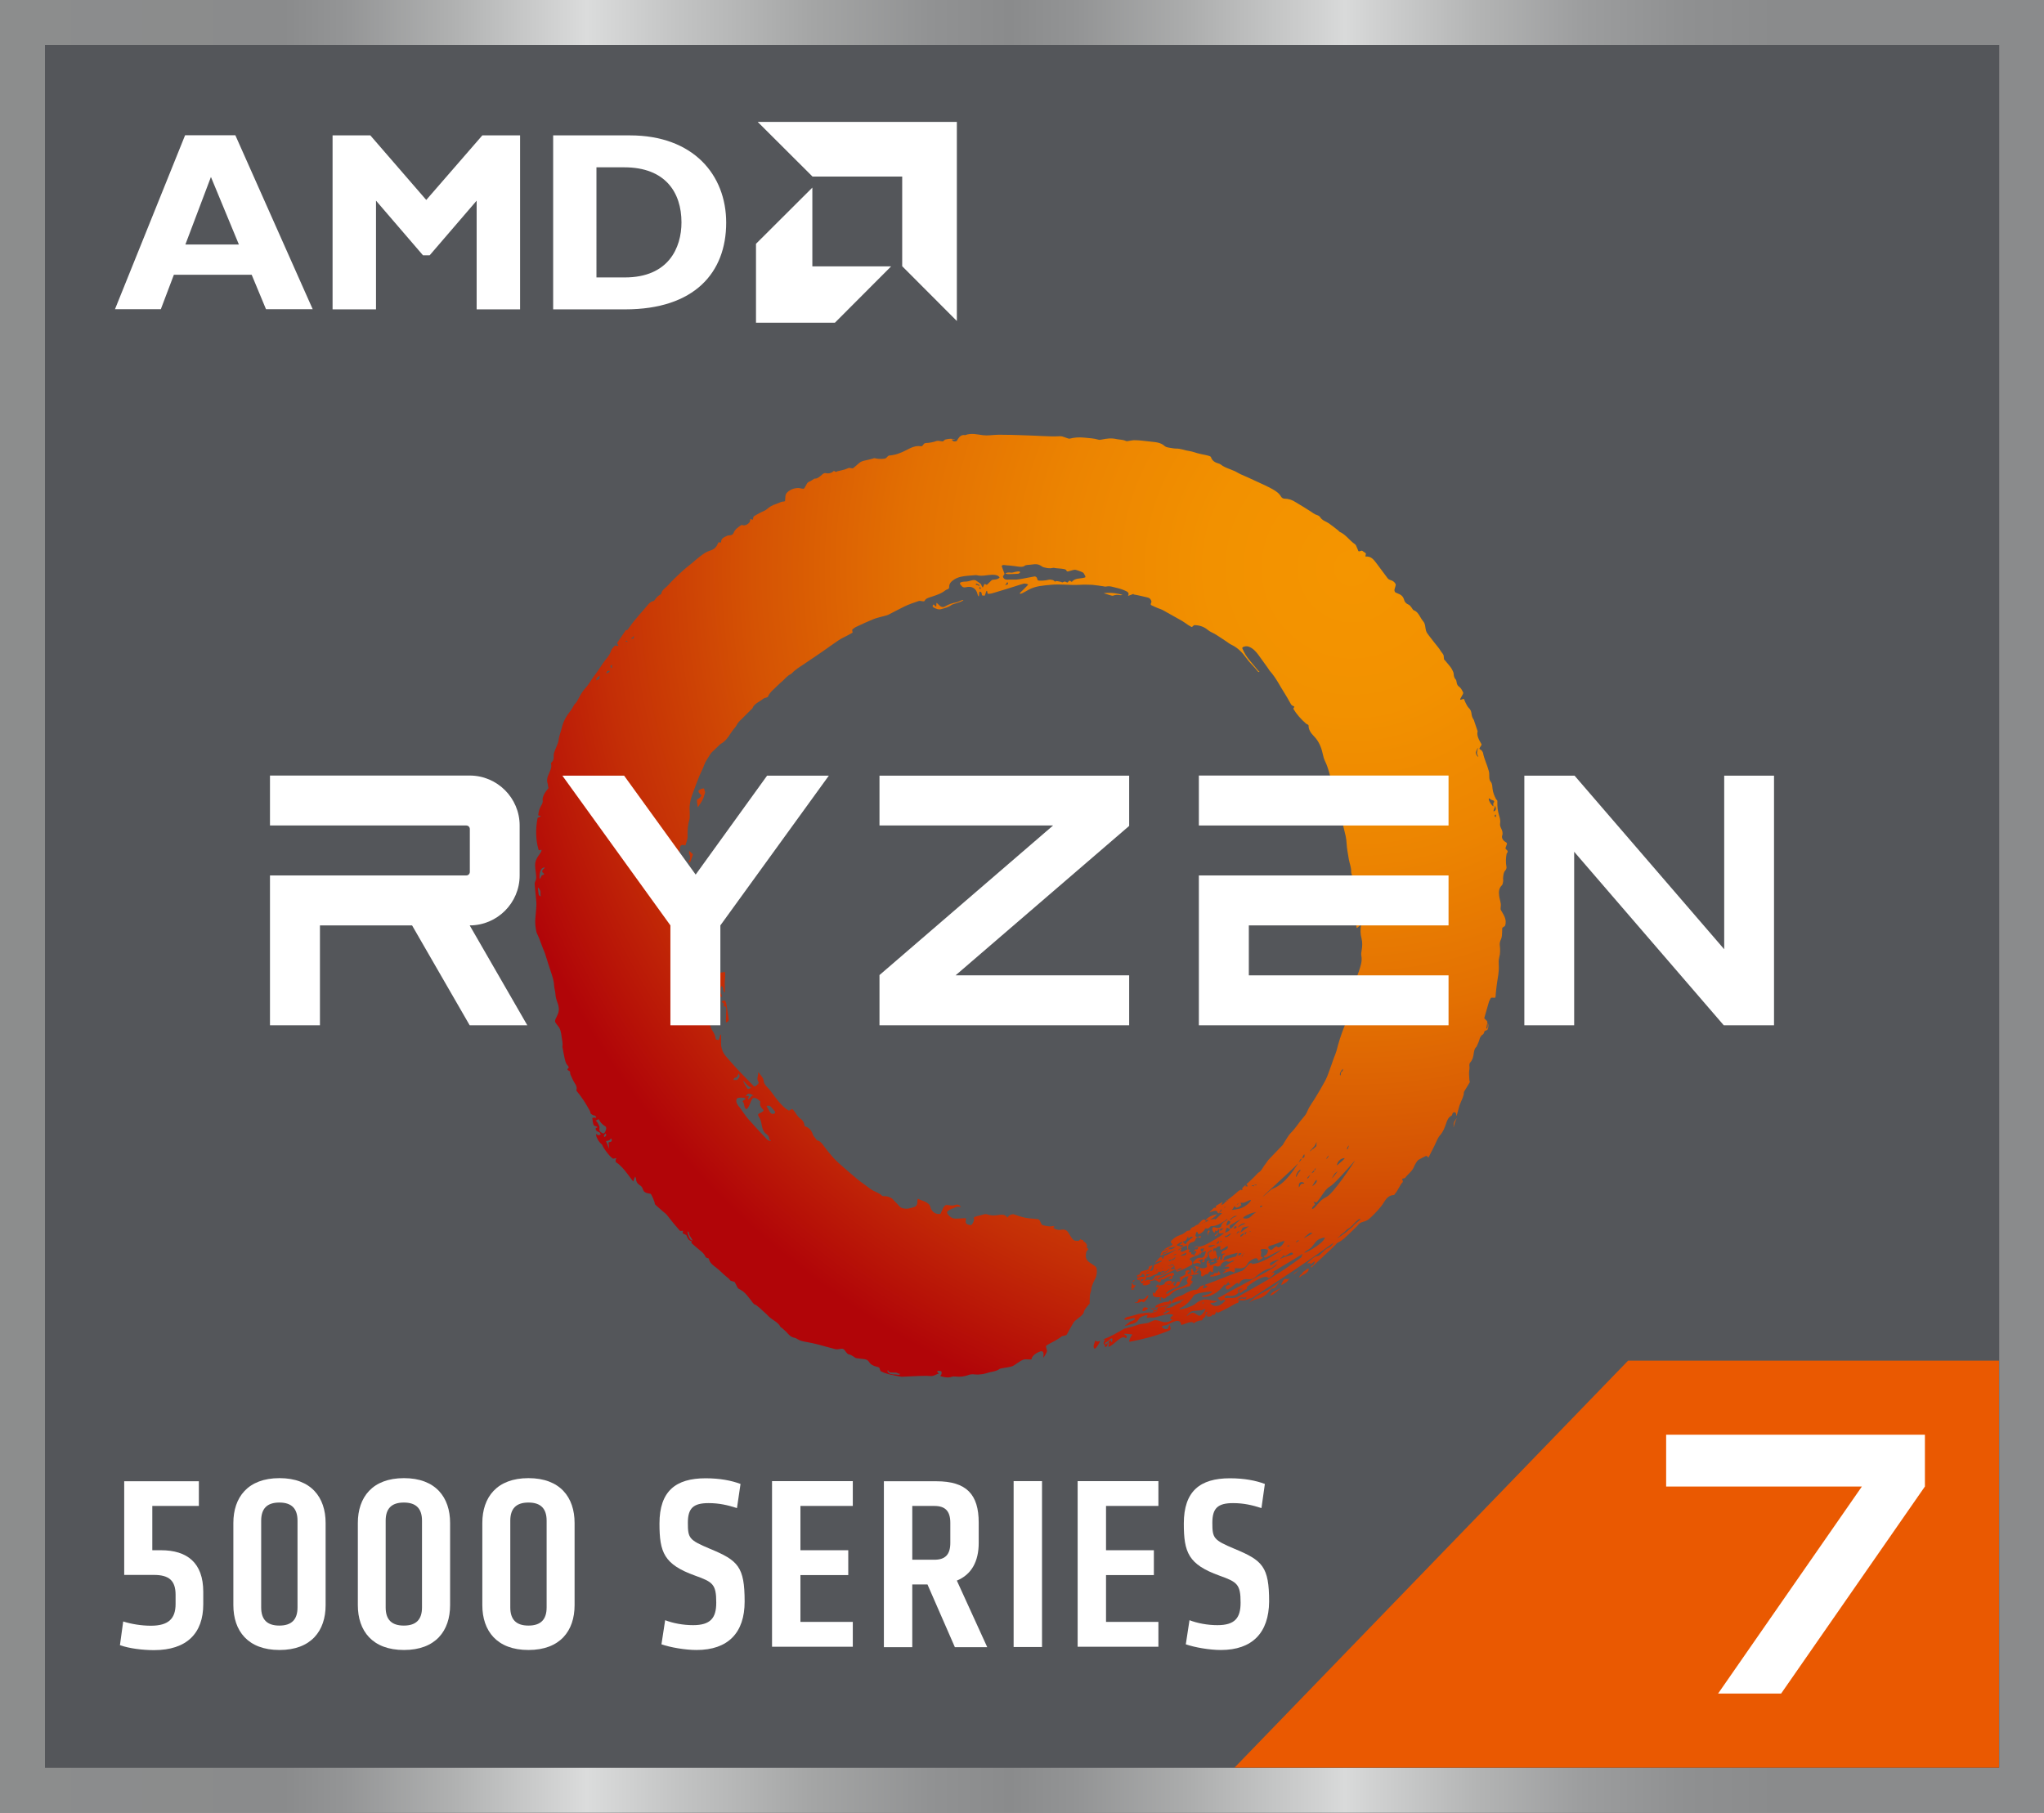 <?xml version="1.0" encoding="utf-8"?>
<!-- Generator: Adobe Illustrator 25.2.1, SVG Export Plug-In . SVG Version: 6.00 Build 0)  -->
<svg version="1.1" id="Layer_1" xmlns="http://www.w3.org/2000/svg" xmlns:xlink="http://www.w3.org/1999/xlink" x="0px" y="0px"
	 viewBox="0 0 144 127.73" style="enable-background:new 0 0 144 127.73;" xml:space="preserve">
<rect x="0" y="0" width="144" height="127.73" fill="#333333" stroke="none"/>
<style type="text/css">
	.st0{fill:url(#SVGID_1_);}
	.st1{fill:#54565A;}
	.st2{fill:url(#SVGID_2_);}
	.st3{fill:url(#SVGID_3_);}
	.st4{fill:url(#SVGID_4_);}
	.st5{fill:url(#SVGID_5_);}
	.st6{fill:url(#SVGID_6_);}
	.st7{fill:url(#SVGID_7_);}
	.st8{fill:url(#SVGID_8_);}
	.st9{fill:url(#SVGID_9_);}
	.st10{fill:url(#SVGID_10_);}
	.st11{fill:url(#SVGID_11_);}
	.st12{fill:url(#SVGID_12_);}
	.st13{fill:url(#SVGID_13_);}
	.st14{fill:url(#SVGID_14_);}
	.st15{fill:url(#SVGID_15_);}
	.st16{fill:url(#SVGID_16_);}
	.st17{fill:url(#SVGID_17_);}
	.st18{fill:url(#SVGID_18_);}
	.st19{fill:url(#SVGID_19_);}
	.st20{fill:url(#SVGID_20_);}
	.st21{fill:url(#SVGID_21_);}
	.st22{fill:url(#SVGID_22_);}
	.st23{fill:url(#SVGID_23_);}
	.st24{fill:url(#SVGID_24_);}
	.st25{fill:url(#SVGID_25_);}
	.st26{fill:url(#SVGID_26_);}
	.st27{fill:url(#SVGID_27_);}
	.st28{fill:url(#SVGID_28_);}
	.st29{fill:url(#SVGID_29_);}
	.st30{fill:url(#SVGID_30_);}
	.st31{fill:url(#SVGID_31_);}
	.st32{fill:url(#SVGID_32_);}
	.st33{fill:url(#SVGID_33_);}
	.st34{fill:url(#SVGID_34_);}
	.st35{fill:#FFFFFF;}
	.st36{fill:#EA5901;}
</style>
<linearGradient id="SVGID_1_" gradientUnits="userSpaceOnUse" x1="0" y1="63.864" x2="144" y2="63.864">
	<stop  offset="0" style="stop-color:#8C8D8D"/>
	<stop  offset="0.139" style="stop-color:#8A8B8C"/>
	<stop  offset="0.169" style="stop-color:#949596"/>
	<stop  offset="0.222" style="stop-color:#B0B1B1"/>
	<stop  offset="0.287" style="stop-color:#DBDCDC"/>
	<stop  offset="0.331" style="stop-color:#C3C4C4"/>
	<stop  offset="0.398" style="stop-color:#A4A5A5"/>
	<stop  offset="0.455" style="stop-color:#919293"/>
	<stop  offset="0.494" style="stop-color:#8A8B8C"/>
	<stop  offset="0.527" style="stop-color:#939495"/>
	<stop  offset="0.58" style="stop-color:#ABACAC"/>
	<stop  offset="0.646" style="stop-color:#D1D2D2"/>
	<stop  offset="0.658" style="stop-color:#D9DADA"/>
	<stop  offset="0.669" style="stop-color:#D2D3D3"/>
	<stop  offset="0.723" style="stop-color:#B3B4B4"/>
	<stop  offset="0.775" style="stop-color:#9C9D9E"/>
	<stop  offset="0.825" style="stop-color:#8F9091"/>
	<stop  offset="0.869" style="stop-color:#8A8B8C"/>
</linearGradient>
<rect class="st0" width="144" height="127.73"/>
<rect x="3.17" y="3.17" class="st1" width="137.67" height="121.39"/>
<rect x="3.17" y="3.17" class="st1" width="137.67" height="121.39"/>
<g>
	<g>
		
			<radialGradient id="SVGID_2_" cx="168.726" cy="70.796" r="117.221" gradientTransform="matrix(0.564 0 0 0.564 0.083 0.108)" gradientUnits="userSpaceOnUse">
			<stop  offset="0" style="stop-color:#F49500"/>
			<stop  offset="0.154" style="stop-color:#F29100"/>
			<stop  offset="0.313" style="stop-color:#EC8401"/>
			<stop  offset="0.474" style="stop-color:#E37002"/>
			<stop  offset="0.638" style="stop-color:#D55304"/>
			<stop  offset="0.801" style="stop-color:#C42E06"/>
			<stop  offset="0.95" style="stop-color:#B10508"/>
		</radialGradient>
		<path class="st2" d="M50.41,70.05c0.04,0.05,0.18-0.08,0.2,0.01c0.03,0.09,0.06,0.21,0.21,0.18c0.1-0.02-0.06-0.25-0.06-0.36
			c0.01-0.13,0.03-0.44,0.1-0.39c0.14,0.11,0.04,0.31,0.17,0.43c0.1,0.07,0.01-0.48,0.03-0.72c0.02-0.24,0.07-0.76-0.02-0.71
			c-0.12,0.04-0.35,0.02-0.36,0.11c-0.01,0.11-0.03,0.22-0.02,0.33c0.01,0.31-0.06,0.59-0.28,0.83
			C50.29,69.84,50.29,69.95,50.41,70.05z"/>
		
			<radialGradient id="SVGID_3_" cx="168.725" cy="70.802" r="117.212" gradientTransform="matrix(0.564 0 0 0.564 0.083 0.108)" gradientUnits="userSpaceOnUse">
			<stop  offset="0" style="stop-color:#F49500"/>
			<stop  offset="0.154" style="stop-color:#F29100"/>
			<stop  offset="0.313" style="stop-color:#EC8401"/>
			<stop  offset="0.474" style="stop-color:#E37002"/>
			<stop  offset="0.638" style="stop-color:#D55304"/>
			<stop  offset="0.801" style="stop-color:#C42E06"/>
			<stop  offset="0.95" style="stop-color:#B10508"/>
		</radialGradient>
		<path class="st3" d="M67.35,42.45c-0.27,0.05-0.53,0.14-0.77,0.28c-0.11,0.07-0.22,0.06-0.33-0.01c-0.09-0.06-0.29-0.31-0.28-0.21
			c0,0.08-0.01,0.14-0.01,0.22c0,0.09-0.17-0.18-0.22-0.12c-0.07,0.1-0.03,0.17,0.04,0.2c0.17,0.09,0.34,0.17,0.54,0.11
			c0.27-0.08,0.49-0.12,0.73-0.3c0.08-0.06,0.68-0.19,0.8-0.31c0.07-0.08-0.14,0-0.2,0.03C67.55,42.38,67.46,42.43,67.35,42.45z"/>
		
			<radialGradient id="SVGID_4_" cx="168.73" cy="70.803" r="117.228" gradientTransform="matrix(0.564 0 0 0.564 0.083 0.108)" gradientUnits="userSpaceOnUse">
			<stop  offset="0" style="stop-color:#F49500"/>
			<stop  offset="0.154" style="stop-color:#F29100"/>
			<stop  offset="0.313" style="stop-color:#EC8401"/>
			<stop  offset="0.474" style="stop-color:#E37002"/>
			<stop  offset="0.638" style="stop-color:#D55304"/>
			<stop  offset="0.801" style="stop-color:#C42E06"/>
			<stop  offset="0.95" style="stop-color:#B10508"/>
		</radialGradient>
		<path class="st4" d="M78.43,41.97c0.16-0.07,0.32-0.06,0.49-0.03c0.04,0.01,0.08-0.01,0.14-0.01c0.08-0.02-0.47-0.14-0.77-0.15
			c-0.21-0.01-0.59,0.01-0.51,0.03c0.19,0.06,0.34,0.11,0.49,0.15C78.31,41.97,78.38,41.99,78.43,41.97z"/>
		
			<radialGradient id="SVGID_5_" cx="168.732" cy="70.802" r="117.225" gradientTransform="matrix(0.564 0 0 0.564 0.083 0.108)" gradientUnits="userSpaceOnUse">
			<stop  offset="0" style="stop-color:#F49500"/>
			<stop  offset="0.154" style="stop-color:#F29100"/>
			<stop  offset="0.313" style="stop-color:#EC8401"/>
			<stop  offset="0.474" style="stop-color:#E37002"/>
			<stop  offset="0.638" style="stop-color:#D55304"/>
			<stop  offset="0.801" style="stop-color:#C42E06"/>
			<stop  offset="0.95" style="stop-color:#B10508"/>
		</radialGradient>
		<path class="st5" d="M48.55,60.75c0.03,0,0.06,0.04,0.08-0.01c0.06-0.17,0.12-0.32,0.18-0.49c0.03-0.08-0.13-0.16-0.2-0.25
			c-0.04-0.05-0.06-0.02-0.06,0.02c0,0.06-0.01,0.12,0.02,0.18c0.07,0.17,0.08,0.34-0.04,0.49C48.52,60.7,48.48,60.75,48.55,60.75z"
			/>
		
			<radialGradient id="SVGID_6_" cx="168.734" cy="70.804" r="117.226" gradientTransform="matrix(0.564 0 0 0.564 0.083 0.108)" gradientUnits="userSpaceOnUse">
			<stop  offset="0" style="stop-color:#F49500"/>
			<stop  offset="0.154" style="stop-color:#F29100"/>
			<stop  offset="0.313" style="stop-color:#EC8401"/>
			<stop  offset="0.474" style="stop-color:#E37002"/>
			<stop  offset="0.638" style="stop-color:#D55304"/>
			<stop  offset="0.801" style="stop-color:#C42E06"/>
			<stop  offset="0.95" style="stop-color:#B10508"/>
		</radialGradient>
		<path class="st6" d="M49.14,56.32c-0.09,0,0,0.33,0.01,0.55c0,0.07,0.41-0.53,0.46-0.81c0.11-0.33,0.05-0.21,0-0.47
			c-0.02-0.1-0.43,0.08-0.41,0.17c0.04,0.13,0.11,0.19,0.19,0.25l0,0C49.47,56.09,49.21,56.3,49.14,56.32z"/>
		
			<radialGradient id="SVGID_7_" cx="168.727" cy="70.803" r="117.217" gradientTransform="matrix(0.564 0 0 0.564 0.083 0.108)" gradientUnits="userSpaceOnUse">
			<stop  offset="0" style="stop-color:#F49500"/>
			<stop  offset="0.154" style="stop-color:#F29100"/>
			<stop  offset="0.313" style="stop-color:#EC8401"/>
			<stop  offset="0.474" style="stop-color:#E37002"/>
			<stop  offset="0.638" style="stop-color:#D55304"/>
			<stop  offset="0.801" style="stop-color:#C42E06"/>
			<stop  offset="0.95" style="stop-color:#B10508"/>
		</radialGradient>
		<path class="st7" d="M71.36,40.34c-0.15,0.05-0.32-0.06-0.51,0.06c-0.04,0.03,0.11,0.06,0.16,0.06c0.23,0,0.49-0.02,0.72-0.03
			c0.04,0,0.09-0.05,0.13-0.08c0.03-0.02-0.02-0.05-0.03-0.07C71.82,40.24,71.58,40.28,71.36,40.34z"/>
		
			<radialGradient id="SVGID_8_" cx="168.719" cy="70.807" r="117.207" gradientTransform="matrix(0.564 0 0 0.564 0.083 0.108)" gradientUnits="userSpaceOnUse">
			<stop  offset="0" style="stop-color:#F49500"/>
			<stop  offset="0.154" style="stop-color:#F29100"/>
			<stop  offset="0.313" style="stop-color:#EC8401"/>
			<stop  offset="0.474" style="stop-color:#E37002"/>
			<stop  offset="0.638" style="stop-color:#D55304"/>
			<stop  offset="0.801" style="stop-color:#C42E06"/>
			<stop  offset="0.95" style="stop-color:#B10508"/>
		</radialGradient>
		<path class="st8" d="M51.14,72.01c0,0.01,0,0.05,0.05,0.03c0.08-0.04,0.16-0.1,0.15-0.2c-0.04-0.28-0.1-0.7-0.15-0.98
			c-0.02-0.22-0.12-0.43-0.21-0.36c-0.04,0.04-0.18,0.07-0.13,0.11c0.07,0.05,0.11,0.09,0.16,0.13c0.03,0.04-0.03,0.08-0.05,0.12
			c-0.01,0.07,0.21,0.02,0.21,0.22v0c-0.01,0.11-0.01,0.22-0.01,0.28C51.15,71.57,51.14,71.79,51.14,72.01z"/>
		
			<radialGradient id="SVGID_9_" cx="168.733" cy="70.812" r="117.208" gradientTransform="matrix(0.564 0 0 0.564 0.083 0.108)" gradientUnits="userSpaceOnUse">
			<stop  offset="0" style="stop-color:#F49500"/>
			<stop  offset="0.154" style="stop-color:#F29100"/>
			<stop  offset="0.313" style="stop-color:#EC8401"/>
			<stop  offset="0.474" style="stop-color:#E37002"/>
			<stop  offset="0.638" style="stop-color:#D55304"/>
			<stop  offset="0.801" style="stop-color:#C42E06"/>
			<stop  offset="0.95" style="stop-color:#B10508"/>
		</radialGradient>
		<path class="st9" d="M84.09,87.92c-0.07,0.01,0.25,0,0.29-0.09C84.41,87.75,84.16,87.91,84.09,87.92z"/>
		
			<radialGradient id="SVGID_10_" cx="168.773" cy="70.85" r="117.171" gradientTransform="matrix(0.564 0 0 0.564 0.083 0.108)" gradientUnits="userSpaceOnUse">
			<stop  offset="0" style="stop-color:#F49500"/>
			<stop  offset="0.154" style="stop-color:#F29100"/>
			<stop  offset="0.313" style="stop-color:#EC8401"/>
			<stop  offset="0.474" style="stop-color:#E37002"/>
			<stop  offset="0.638" style="stop-color:#D55304"/>
			<stop  offset="0.801" style="stop-color:#C42E06"/>
			<stop  offset="0.95" style="stop-color:#B10508"/>
		</radialGradient>
		<path class="st10" d="M84.09,88.22c-0.01,0.04,0.03,0.03,0.05-0.03c0.01-0.02,0.04-0.02,0.03-0.04
			C84.15,88.1,84.1,88.15,84.09,88.22z"/>
		
			<radialGradient id="SVGID_11_" cx="168.723" cy="70.818" r="117.197" gradientTransform="matrix(0.564 0 0 0.564 0.083 0.108)" gradientUnits="userSpaceOnUse">
			<stop  offset="0" style="stop-color:#F49500"/>
			<stop  offset="0.154" style="stop-color:#F29100"/>
			<stop  offset="0.313" style="stop-color:#EC8401"/>
			<stop  offset="0.474" style="stop-color:#E37002"/>
			<stop  offset="0.638" style="stop-color:#D55304"/>
			<stop  offset="0.801" style="stop-color:#C42E06"/>
			<stop  offset="0.95" style="stop-color:#B10508"/>
		</radialGradient>
		<path class="st11" d="M85.07,86.88c0,0.31,0.02,0.14,0.06,0.01c0.03-0.09,0.09-0.09,0.09-0.13C85.21,86.66,85.07,86.7,85.07,86.88
			z"/>
		
			<radialGradient id="SVGID_12_" cx="168.723" cy="70.787" r="117.233" gradientTransform="matrix(0.564 0 0 0.564 0.083 0.108)" gradientUnits="userSpaceOnUse">
			<stop  offset="0" style="stop-color:#F49500"/>
			<stop  offset="0.154" style="stop-color:#F29100"/>
			<stop  offset="0.313" style="stop-color:#EC8401"/>
			<stop  offset="0.474" style="stop-color:#E37002"/>
			<stop  offset="0.638" style="stop-color:#D55304"/>
			<stop  offset="0.801" style="stop-color:#C42E06"/>
			<stop  offset="0.95" style="stop-color:#B10508"/>
		</radialGradient>
		<path class="st12" d="M77.21,94.5c-0.02-0.01-0.01-0.03-0.03-0.03c-0.01,0-0.03-0.01-0.03,0c-0.01,0.08-0.04,0.16-0.07,0.23
			l-0.01,0.02c-0.05,0.11-0.05,0.65,0.33-0.01C77.65,94.29,77.41,94.63,77.21,94.5z"/>
		
			<radialGradient id="SVGID_13_" cx="168.719" cy="70.782" r="117.243" gradientTransform="matrix(0.564 0 0 0.564 0.083 0.108)" gradientUnits="userSpaceOnUse">
			<stop  offset="0" style="stop-color:#F49500"/>
			<stop  offset="0.154" style="stop-color:#F29100"/>
			<stop  offset="0.313" style="stop-color:#EC8401"/>
			<stop  offset="0.474" style="stop-color:#E37002"/>
			<stop  offset="0.638" style="stop-color:#D55304"/>
			<stop  offset="0.801" style="stop-color:#C42E06"/>
			<stop  offset="0.95" style="stop-color:#B10508"/>
		</radialGradient>
		<path class="st13" d="M85.73,86.94c-0.06,0.05-0.12,0.07-0.14,0.13c-0.02,0.08,0.12,0,0.19-0.1c0.04-0.05,0.04-0.11,0.05-0.14
			C85.85,86.79,85.79,86.88,85.73,86.94z"/>
		
			<radialGradient id="SVGID_14_" cx="168.727" cy="70.797" r="117.225" gradientTransform="matrix(0.564 0 0 0.564 0.083 0.108)" gradientUnits="userSpaceOnUse">
			<stop  offset="0" style="stop-color:#F49500"/>
			<stop  offset="0.154" style="stop-color:#F29100"/>
			<stop  offset="0.313" style="stop-color:#EC8401"/>
			<stop  offset="0.474" style="stop-color:#E37002"/>
			<stop  offset="0.638" style="stop-color:#D55304"/>
			<stop  offset="0.801" style="stop-color:#C42E06"/>
			<stop  offset="0.95" style="stop-color:#B10508"/>
		</radialGradient>
		<path class="st14" d="M89.86,90.69c0.21-0.25,0.39-0.48,0.15-0.26c-0.7,0.6-1.27,0.62-2,1.35c-0.12,0.12,0.13-0.09,0.2-0.12
			c0.42-0.21,0.76-0.06,1.32-0.81C89.58,90.76,89.73,90.83,89.86,90.69z"/>
		
			<radialGradient id="SVGID_15_" cx="168.727" cy="70.824" r="117.19" gradientTransform="matrix(0.564 0 0 0.564 0.083 0.108)" gradientUnits="userSpaceOnUse">
			<stop  offset="0" style="stop-color:#F49500"/>
			<stop  offset="0.154" style="stop-color:#F29100"/>
			<stop  offset="0.313" style="stop-color:#EC8401"/>
			<stop  offset="0.474" style="stop-color:#E37002"/>
			<stop  offset="0.638" style="stop-color:#D55304"/>
			<stop  offset="0.801" style="stop-color:#C42E06"/>
			<stop  offset="0.95" style="stop-color:#B10508"/>
		</radialGradient>
		<path class="st15" d="M90.82,90.09c-0.2,0.17-0.29-0.23-0.54,0.4c-0.03,0.06-0.06,0.13,0.34-0.14
			C90.77,90.24,90.88,90.03,90.82,90.09z"/>
		
			<radialGradient id="SVGID_16_" cx="168.73" cy="70.783" r="117.242" gradientTransform="matrix(0.564 0 0 0.564 0.083 0.108)" gradientUnits="userSpaceOnUse">
			<stop  offset="0" style="stop-color:#F49500"/>
			<stop  offset="0.154" style="stop-color:#F29100"/>
			<stop  offset="0.313" style="stop-color:#EC8401"/>
			<stop  offset="0.474" style="stop-color:#E37002"/>
			<stop  offset="0.638" style="stop-color:#D55304"/>
			<stop  offset="0.801" style="stop-color:#C42E06"/>
			<stop  offset="0.95" style="stop-color:#B10508"/>
		</radialGradient>
		<path class="st16" d="M80.55,92.17c-0.1,0.12-0.05,0.2-0.05,0.2c0.06,0.11,0.46-0.18,0.35-0.21
			C80.73,92.13,80.61,92.09,80.55,92.17z"/>
		
			<radialGradient id="SVGID_17_" cx="168.671" cy="70.743" r="117.271" gradientTransform="matrix(0.564 0 0 0.564 0.083 0.108)" gradientUnits="userSpaceOnUse">
			<stop  offset="0" style="stop-color:#F49500"/>
			<stop  offset="0.154" style="stop-color:#F29100"/>
			<stop  offset="0.313" style="stop-color:#EC8401"/>
			<stop  offset="0.474" style="stop-color:#E37002"/>
			<stop  offset="0.638" style="stop-color:#D55304"/>
			<stop  offset="0.801" style="stop-color:#C42E06"/>
			<stop  offset="0.95" style="stop-color:#B10508"/>
		</radialGradient>
		<path class="st17" d="M81.04,92.19c0.01-0.01,0.02-0.01,0.02-0.04c-0.01-0.03-0.07,0-0.07,0C80.95,92.16,81.03,92.2,81.04,92.19z"
			/>
		
			<radialGradient id="SVGID_18_" cx="168.727" cy="70.799" r="117.223" gradientTransform="matrix(0.564 0 0 0.564 0.083 0.108)" gradientUnits="userSpaceOnUse">
			<stop  offset="0" style="stop-color:#F49500"/>
			<stop  offset="0.154" style="stop-color:#F29100"/>
			<stop  offset="0.313" style="stop-color:#EC8401"/>
			<stop  offset="0.474" style="stop-color:#E37002"/>
			<stop  offset="0.638" style="stop-color:#D55304"/>
			<stop  offset="0.801" style="stop-color:#C42E06"/>
			<stop  offset="0.95" style="stop-color:#B10508"/>
		</radialGradient>
		<path class="st18" d="M84.43,89.27c-0.04,0-0.29-0.08-0.27-0.05c0.02,0.03,0.03,0.03,0.04,0.06c0.01,0.02,0.07-0.03,0.06-0.01
			c-0.01,0.02-0.04,0.06,0,0.13c0.07,0.13,0.16-0.07,0.21-0.06C84.51,89.34,84.46,89.27,84.43,89.27z"/>
		
			<radialGradient id="SVGID_19_" cx="168.727" cy="70.775" r="117.256" gradientTransform="matrix(0.564 0 0 0.564 0.083 0.108)" gradientUnits="userSpaceOnUse">
			<stop  offset="0" style="stop-color:#F49500"/>
			<stop  offset="0.154" style="stop-color:#F29100"/>
			<stop  offset="0.313" style="stop-color:#EC8401"/>
			<stop  offset="0.474" style="stop-color:#E37002"/>
			<stop  offset="0.638" style="stop-color:#D55304"/>
			<stop  offset="0.801" style="stop-color:#C42E06"/>
			<stop  offset="0.95" style="stop-color:#B10508"/>
		</radialGradient>
		<path class="st19" d="M84.9,86.1c0.02-0.08,0.02-0.01,0.02,0.04c0,0.05,0.04-0.01,0.03-0.1c-0.01-0.09-0.13-0.14-0.21-0.09
			c-0.08,0.05-0.2,0.2-0.32,0.29C84.3,86.33,84.87,86.18,84.9,86.1z"/>
		
			<radialGradient id="SVGID_20_" cx="168.726" cy="70.771" r="117.26" gradientTransform="matrix(0.564 0 0 0.564 0.083 0.108)" gradientUnits="userSpaceOnUse">
			<stop  offset="0" style="stop-color:#F49500"/>
			<stop  offset="0.154" style="stop-color:#F29100"/>
			<stop  offset="0.313" style="stop-color:#EC8401"/>
			<stop  offset="0.474" style="stop-color:#E37002"/>
			<stop  offset="0.638" style="stop-color:#D55304"/>
			<stop  offset="0.801" style="stop-color:#C42E06"/>
			<stop  offset="0.95" style="stop-color:#B10508"/>
		</radialGradient>
		<path class="st20" d="M91.13,89.82c0.13-0.1,0.25-0.2,0.37-0.32c-0.03,0.02-0.05,0.04-0.08,0.05
			C91.31,89.67,91.23,89.62,91.13,89.82z"/>
		
			<radialGradient id="SVGID_21_" cx="168.729" cy="70.8" r="117.222" gradientTransform="matrix(0.564 0 0 0.564 0.083 0.108)" gradientUnits="userSpaceOnUse">
			<stop  offset="0" style="stop-color:#F49500"/>
			<stop  offset="0.154" style="stop-color:#F29100"/>
			<stop  offset="0.313" style="stop-color:#EC8401"/>
			<stop  offset="0.474" style="stop-color:#E37002"/>
			<stop  offset="0.638" style="stop-color:#D55304"/>
			<stop  offset="0.801" style="stop-color:#C42E06"/>
			<stop  offset="0.95" style="stop-color:#B10508"/>
		</radialGradient>
		<path class="st21" d="M81.63,90.74c-0.14,0.11-0.26,0.4-0.29,0.42c-0.03,0.02-0.15-0.26-0.12,0.06c0.02,0.32,0.61,0.1,0.51,0.25
			c-0.05,0.07-0.06,0.03-0.03,0.1s0.11,0.06,0.09,0.02c-0.02-0.03-0.04-0.19,0.02-0.18c0.02,0,0.07,0.04,0.13,0.08l0,0
			c0.06,0.04,0.17,0,0.21-0.06v0c0.03-0.04,0.08-0.07,0.12-0.09c0.02-0.01,0.03-0.01,0.05-0.02c0.06-0.02,0.14-0.1,0.21-0.16
			c0.06-0.06,0.19-0.16,0.33-0.23c0.14-0.08,0.44-0.14,0.58-0.19c0.15-0.06,0.22-0.08,0.35-0.1c0.02,0,0.04-0.01,0.05-0.03
			c0.04-0.07,0.01-0.19,0.16-0.25c0.15-0.05-0.15-0.09-0.08-0.2c0.07-0.11,0.14-0.29,0.02-0.25c-0.12,0.04-0.16-0.01-0.09-0.02
			c0.07-0.02,0.13-0.03,0.16-0.04c0.03-0.01,0.1-0.09,0.12-0.16c-0.01-0.08-0.08-0.11-0.1-0.16c-0.02-0.06,0-0.12-0.05-0.13
			c-0.09-0.02-0.1,0.15-0.07,0.21c0.03,0.07,0.03,0.13,0.02,0.15c0,0.03-0.02,0.06-0.03,0.06c-0.02,0-0.03,0-0.03,0
			c-0.05,0.01-0.06-0.04,0-0.06c0.06-0.02,0-0.15,0-0.12c-0.03,0.11-0.21,0.2-0.2,0.07c0-0.13,0.11,0,0.14-0.16
			c0.01-0.04-0.34-0.11-0.29,0.18c0.03,0.16-0.47,0.27-0.44,0.31c0.04,0.03,0.16,0.09,0.09,0.08c-0.06,0-0.02,0.26-0.07,0.22
			c-0.29-0.2-0.22,0.57-0.45,0.14c-0.03-0.05,0.09,0,0.11-0.12c0.01-0.06-0.04-0.06-0.1-0.02c-0.06,0.04-0.11,0.11-0.18,0.12
			c-0.07,0.01,0.21-0.12,0.01-0.2c-0.2-0.08-0.4,0.1-0.43,0.12c-0.02,0.02,0.03,0.09-0.04,0.12c-0.07,0.03-0.4,0.12-0.43,0.07
			c-0.02-0.03,0.01-0.03,0.06-0.08c0.04-0.05-0.22,0.09-0.2,0.17C81.48,90.79,81.77,90.63,81.63,90.74z M82.45,90.51
			c-0.04,0.02-0.1,0.04-0.15,0.03c-0.06-0.01-0.06-0.01-0.09-0.02C82.18,90.51,82.5,90.5,82.45,90.51z M82.51,90.85
			c0.18-0.09,0.45-0.16,0.53-0.28c0.04-0.06,0.05-0.05,0.09-0.15c0.05-0.13,0.1-0.17,0.13-0.22c0.03-0.05,0.05-0.1,0.12-0.15
			c0.08-0.06,0.43-0.18,0.34-0.08c-0.09,0.1,0,0.11-0.09,0.2c-0.09,0.09,0.1,0.25,0.03,0.3c-0.07,0.05-0.14,0.08-0.19,0.11
			c-0.37,0.23-0.45,0.06-1.23,0.58c-0.03,0.02-0.06,0.02-0.09-0.03C82.15,91.1,82.28,90.97,82.51,90.85z"/>
		
			<radialGradient id="SVGID_22_" cx="168.727" cy="70.803" r="117.218" gradientTransform="matrix(0.564 0 0 0.564 0.083 0.108)" gradientUnits="userSpaceOnUse">
			<stop  offset="0" style="stop-color:#F49500"/>
			<stop  offset="0.154" style="stop-color:#F29100"/>
			<stop  offset="0.313" style="stop-color:#EC8401"/>
			<stop  offset="0.474" style="stop-color:#E37002"/>
			<stop  offset="0.638" style="stop-color:#D55304"/>
			<stop  offset="0.801" style="stop-color:#C42E06"/>
			<stop  offset="0.95" style="stop-color:#B10508"/>
		</radialGradient>
		<path class="st22" d="M106.2,59.95c-0.05-0.08-0.17-0.13-0.13-0.21c0.03-0.09,0.06-0.16,0.09-0.26c0.04-0.11-0.15-0.16-0.22-0.24
			c-0.09-0.1-0.16-0.22-0.11-0.36c0.06-0.18,0.01-0.34-0.07-0.5c-0.05-0.1-0.1-0.23-0.08-0.33c0.04-0.21-0.01-0.4-0.07-0.59
			c-0.1-0.32-0.13-0.65-0.12-0.98c0.02-0.08-0.07-0.12-0.1-0.18c-0.12-0.23-0.21-0.46-0.24-0.72c-0.02-0.16-0.01-0.34-0.12-0.48
			c-0.1-0.11-0.11-0.25-0.11-0.4c0-0.13,0-0.27-0.04-0.39c-0.11-0.42-0.32-0.82-0.4-1.25c-0.01-0.07-0.07-0.13-0.11-0.19
			c-0.04-0.05-0.18-0.06-0.13-0.16c0.04-0.1,0.18-0.21,0.12-0.29c-0.18-0.3-0.34-0.61-0.26-0.89c-0.09-0.28-0.16-0.48-0.23-0.68
			c-0.01-0.04-0.02-0.08-0.04-0.12c-0.11-0.15-0.15-0.31-0.17-0.49c-0.02-0.14-0.08-0.26-0.19-0.36c-0.1-0.1-0.16-0.25-0.23-0.38
			c-0.04-0.07-0.06-0.15-0.09-0.22c-0.03-0.07-0.16,0.02-0.25,0.03c-0.14,0.01,0.23-0.39,0.18-0.51c-0.08-0.17-0.16-0.33-0.31-0.43
			c-0.17-0.11-0.14-0.4-0.2-0.47c-0.12-0.12-0.15-0.26-0.16-0.43c-0.01-0.12-0.09-0.24-0.15-0.36c-0.05-0.09-0.12-0.16-0.18-0.24
			c-0.1-0.12-0.2-0.24-0.3-0.36c-0.02-0.02-0.04-0.01-0.05-0.07c-0.01-0.07-0.01-0.14-0.02-0.21c-0.01-0.14-0.17-0.27-0.24-0.4
			c-0.04-0.07-0.09-0.14-0.14-0.2c-0.1-0.13-0.21-0.26-0.31-0.39c-0.13-0.16-0.25-0.33-0.38-0.49c-0.08-0.1-0.14-0.19-0.18-0.32
			c-0.06-0.21-0.03-0.45-0.19-0.64c-0.08-0.1-0.15-0.2-0.21-0.31c-0.12-0.21-0.24-0.4-0.47-0.48c-0.09-0.05-0.18-0.32-0.37-0.4
			c-0.15-0.06-0.27-0.18-0.31-0.36c-0.03-0.11-0.1-0.22-0.19-0.29c-0.1-0.08-0.24-0.12-0.41-0.2c-0.16-0.15,0-0.34,0.02-0.54
			c0-0.1-0.15-0.25-0.25-0.29c-0.12-0.04-0.25-0.08-0.32-0.17c-0.28-0.36-0.54-0.74-0.82-1.1c-0.18-0.23-0.36-0.46-0.71-0.43
			c-0.09,0.02,0.04-0.19-0.02-0.24c-0.08-0.06-0.16-0.11-0.23-0.16c-0.08-0.06-0.23,0.1-0.29,0c-0.03-0.07-0.05-0.15-0.09-0.22
			c-0.04-0.09-0.07-0.2-0.14-0.25c-0.39-0.26-0.64-0.68-1.08-0.87c-0.04-0.02-0.06-0.06-0.09-0.09c-0.22-0.17-0.44-0.35-0.67-0.51
			c-0.21-0.14-0.47-0.2-0.62-0.44c-0.04-0.07-0.14-0.12-0.23-0.15c-0.18-0.05-0.3-0.17-0.45-0.26c-0.34-0.22-0.69-0.43-1.04-0.64
			c-0.24-0.16-0.5-0.25-0.8-0.25c-0.08,0-0.18-0.06-0.22-0.13c-0.15-0.26-0.38-0.41-0.63-0.55c-0.17-0.09-0.34-0.18-0.51-0.26
			c-0.38-0.18-0.77-0.35-1.15-0.53c-0.2-0.09-0.39-0.17-0.59-0.26c-0.13-0.06-0.25-0.14-0.37-0.2c-0.1-0.04-0.19-0.08-0.29-0.12
			c-0.26-0.1-0.52-0.19-0.74-0.37c-0.03-0.02-0.07-0.04-0.11-0.05c-0.25-0.07-0.47-0.18-0.56-0.46c-0.03-0.11-0.63-0.18-0.94-0.27
			c-0.18-0.05-0.36-0.12-0.55-0.15c-0.33-0.04-0.64-0.19-0.98-0.18c-0.15,0-0.3-0.04-0.46-0.06c-0.11-0.02-0.24-0.04-0.32-0.11
			c-0.26-0.24-0.58-0.28-0.91-0.31c-0.24-0.02-0.48-0.06-0.72-0.08c-0.18-0.02-0.36-0.03-0.55-0.03c-0.1,0-0.19,0.03-0.29,0.04
			c-0.09,0.01-0.2,0.05-0.26,0.02c-0.22-0.11-0.45-0.09-0.68-0.14c-0.35-0.08-0.67-0.04-1.01,0.03c-0.09,0.02-0.19,0.04-0.27,0.01
			c-0.32-0.1-0.65-0.1-0.98-0.14c-0.37-0.04-0.73-0.01-1.02,0.07c-0.1,0.04-0.49-0.19-0.7-0.17c-0.22,0.02-0.43,0.01-0.64,0.01
			c-0.4-0.01-0.79-0.03-1.19-0.05c-0.37-0.01-0.74-0.03-1.12-0.04c-0.34-0.01-0.68-0.02-1.02-0.02c-0.16,0-0.31-0.01-0.47,0
			c-0.32,0.01-0.64,0.07-0.97,0.03c-0.41-0.05-0.83-0.17-1.25-0.01c-0.01,0.01-0.03,0-0.05,0c-0.22-0.03-0.36,0.1-0.47,0.27
			c-0.03,0.05-0.06,0.1-0.09,0.15c-0.07,0.02-0.14,0.04-0.21,0.02c-0.04-0.01-0.01,0.02-0.11-0.08c-0.1-0.09,0.12-0.04,0.17-0.06
			c0.07-0.03-0.09-0.02-0.13-0.03c-0.19-0.03-0.37,0.01-0.54,0.05c-0.07,0.06-0.13,0.11-0.16,0.13c-0.18-0.02-0.33-0.07-0.45-0.03
			c-0.25,0.09-0.5,0.13-0.75,0.14c-0.03,0-0.06,0.02-0.1,0.03c-0.05,0.06-0.11,0.12-0.15,0.18c-0.04,0.01-0.06,0.02-0.08,0.02
			c-0.39-0.07-0.71,0.1-1.04,0.27c-0.38,0.2-0.77,0.35-1.21,0.38c-0.09,0.02-0.14,0.12-0.22,0.18c-0.1,0.08-0.53,0.08-0.79,0.01
			c-0.04-0.01-0.1,0.01-0.15,0.03c-0.19,0.05-0.38,0.1-0.58,0.14c-0.13,0.03-0.25,0.07-0.36,0.16c-0.13,0.12-0.26,0.22-0.42,0.36
			c-0.07,0.07-0.26-0.04-0.34,0c-0.1,0.04-0.19,0.08-0.29,0.11c-0.16,0.05-0.33,0.08-0.5,0.12c-0.05,0.02-0.04,0.05-0.11,0.04
			c-0.08-0.01-0.11-0.09-0.14-0.06c-0.16,0.15-0.35,0.2-0.57,0.15c-0.1-0.02-0.18,0.04-0.26,0.11c-0.17,0.15-0.34,0.3-0.54,0.28
			c-0.13,0.08-0.22,0.16-0.33,0.2c-0.11,0.04-0.18,0.11-0.23,0.22c-0.04,0.09-0.1,0.18-0.15,0.26c-0.05,0.08-0.28-0.02-0.41-0.02
			c-0.29,0-0.54,0.09-0.76,0.28c-0.1,0.09-0.16,0.19-0.16,0.33c0,0.1-0.02,0.19-0.02,0.29c-0.01,0.06-0.12,0.05-0.18,0.06
			c-0.16,0.03-0.31,0.12-0.46,0.17c-0.26,0.07-0.47,0.21-0.67,0.38c-0.11,0.1-0.28,0.14-0.42,0.22c-0.17,0.1-0.48,0.24-0.5,0.31
			c-0.02,0.07-0.03,0.13-0.04,0.18c-0.01,0.06-0.16-0.08-0.18-0.02c-0.02,0.09-0.01,0.16-0.06,0.22c-0.1,0.12-0.22,0.19-0.34,0.21
			c-0.08,0.02-0.2-0.05-0.25-0.01c-0.23,0.16-0.44,0.3-0.53,0.55c-0.04,0.1-0.13,0.15-0.24,0.16c-0.08,0.01-0.17,0.01-0.24,0.05
			c-0.19,0.09-0.39,0.16-0.4,0.42c0,0.01-0.02,0.03-0.03,0.04c-0.03,0.06-0.11-0.08-0.15,0c-0.02,0.03-0.05,0.06-0.06,0.1
			c-0.1,0.26-0.29,0.4-0.56,0.48c-0.22,0.07-0.42,0.2-0.6,0.34c-0.24,0.17-0.45,0.37-0.67,0.55c-0.26,0.21-0.52,0.41-0.76,0.64
			c-0.31,0.29-0.62,0.58-0.9,0.9c-0.14,0.15-0.32,0.26-0.43,0.43c-0.04,0.06-0.03,0.18-0.08,0.21c-0.34,0.16-0.44,0.46-0.5,0.47
			c-0.2,0.03-0.32,0.15-0.43,0.29c-0.19,0.23-0.39,0.45-0.58,0.67c-0.17,0.2-0.33,0.39-0.49,0.59c-0.11,0.15-0.22,0.31-0.35,0.49
			c-0.03,0.05-0.07-0.05-0.13,0.03c-0.2,0.29-0.39,0.58-0.59,0.87c-0.04,0.06,0.04,0.11,0.07,0.18c0.05,0.12-0.21-0.02-0.26,0.04
			c-0.08,0.11-0.21,0.22-0.25,0.35c-0.11,0.36-0.38,0.59-0.58,0.89c-0.21,0.32-0.42,0.64-0.65,0.94c-0.19,0.25-0.33,0.53-0.55,0.77
			c-0.18,0.19-0.33,0.42-0.45,0.65c-0.11,0.21-0.21,0.42-0.34,0.51c-0.13,0.21-0.2,0.37-0.31,0.5c-0.28,0.35-0.49,0.73-0.59,1.17
			c-0.07,0.3-0.2,0.58-0.23,0.89c-0.02,0.16-0.1,0.31-0.16,0.47c-0.07,0.2-0.19,0.4-0.18,0.59c0.04,0.48-0.22,0.45-0.19,0.57
			c0.08,0.31-0.1,0.56-0.2,0.83c-0.08,0.2-0.11,0.39-0.03,0.6l0,0c0.01,0.1,0.03,0.2,0.05,0.3c-0.19,0.23-0.38,0.46-0.42,0.81
			c0.05,0.14-0.01,0.29-0.1,0.43c-0.12,0.2-0.17,0.41-0.2,0.64c-0.01,0.07,0.1,0.05,0.16,0.08c0.09,0.04-0.2,0.09-0.21,0.16
			c-0.14,0.75-0.14,1.48,0.07,2.21c0.04,0.1,0.13,0.01,0.18,0.01c0.08,0.01-0.01,0.18-0.07,0.26c-0.14,0.19-0.28,0.38-0.33,0.62
			c-0.06,0.31,0.03,0.61,0.05,0.92c0.01,0.15,0.02,0.28-0.05,0.41c-0.04,0.07-0.06,0.16-0.05,0.24c0.01,0.24,0.05,0.48,0.07,0.72
			c0.02,0.23,0.05,0.46,0.05,0.7c-0.01,0.36-0.06,0.71-0.08,1.07c-0.01,0.13,0,0.27,0.01,0.4c0.01,0.14,0.05,0.36,0.07,0.44
			c0.01,0.08,0.13,0.29,0.19,0.45c0.09,0.24,0.18,0.48,0.27,0.72c0.05,0.12,0.11,0.24,0.15,0.37c0.15,0.47,0.29,0.94,0.45,1.4
			c0.09,0.28,0.18,0.57,0.19,0.87c0.01,0.19,0.08,0.37,0.09,0.56c0.01,0.24,0.08,0.45,0.16,0.67c0.04,0.11,0.07,0.22,0.08,0.34
			c0.01,0.1,0,0.21-0.03,0.31c-0.05,0.16-0.13,0.31-0.2,0.46c-0.05,0.11-0.05,0.21,0.03,0.3c0.04,0.05,0.07,0.11,0.12,0.16
			c0.21,0.23,0.24,0.51,0.28,0.8c0.03,0.24,0.1,0.47,0.05,0.71c0,0.02,0.01,0.05,0.02,0.07c0.04,0.21,0.07,0.42,0.12,0.63
			c0.05,0.22,0.08,0.46,0.26,0.63c0.02,0.02,0.04,0.07,0.05,0.11c0.01,0.04-0.11,0.1-0.1,0.15c0.01,0.05,0.15,0.09,0.18,0.13
			c0.03,0.04,0.01,0.16,0.04,0.22c0.1,0.22,0.19,0.44,0.32,0.64c0.07,0.1,0.11,0.2,0.12,0.31c0.01,0.06-0.04,0.16-0.01,0.2
			c0.37,0.45,0.59,0.79,0.9,1.34c0-0.01,0.07,0.12,0.08,0.21c0.01,0.09,0.19,0.19,0.33,0.2c0.01,0,0.14,0.18,0.04,0.15
			c-0.1-0.03-0.26-0.01-0.24,0.04c0.02,0.06,0.04,0.49,0.15,0.52c0.11,0.03,0.23,0.06,0.2,0.12c-0.03,0.06-0.12-0.05-0.11,0.12
			c0.01,0.17,0.25,0.19,0.27,0.23c0.02,0.04,0.11,0.15,0.07,0.15c-0.03,0-0.09,0.07-0.2,0.03c-0.04-0.01-0.13-0.16-0.11,0.02
			c0.02,0.18,0.2,0.49,0.41,0.65c0.13,0.33,0.69,1.03,0.81,1c0.12-0.03,0.24-0.06,0.2-0.02c-0.04,0.04-0.1,0.24,0.02,0.3
			c0.12,0.06,0.38,0.31,0.56,0.53c0.34,0.41,0.63,0.87,0.63,0.78c0.01-0.15,0.07-0.2,0.12-0.33c0.03,0.07,0.06,0.11,0.06,0.15
			c0,0.19,0.08,0.34,0.24,0.44c0.16,0.1,0.19,0.15,0.27,0.37c0.08,0.22,0.45,0.24,0.51,0.25c0.06,0.01,0.32,0.63,0.3,0.69
			c-0.02,0.06,0.18,0.2,0.26,0.28c0.11,0.1,0.22,0.19,0.33,0.29c0.09,0.07,0.18,0.14,0.26,0.23c0.16,0.19,0.3,0.39,0.46,0.58
			c0.14,0.17,0.28,0.33,0.42,0.49c0.02,0.02,0.04,0.06,0.07,0.06c0.03,0,0.12,0,0.17-0.01c0.05-0.01-0.04,0.19,0.02,0.2
			c0.07,0.01,0.25,0.1,0.26,0.15c0.01,0.05,0.11,0.36,0.33,0.37c0.01,0.06,0.01,0.11,0.01,0.15c0.23,0.2,0.45,0.4,0.69,0.59
			c0.13,0.11,0.24,0.23,0.3,0.39c0.01,0.01,0.02,0.02,0.04,0.04c0.05,0.02,0.12,0.04,0.18,0.06c0.04,0.2,0.16,0.35,0.3,0.47
			c0.13,0.11,0.26,0.2,0.39,0.31c0.14,0.12,0.26,0.25,0.4,0.37c0.16,0.14,0.4,0.33,0.37,0.31c-0.03-0.02,0.05,0.09,0.09,0.11
			c0.04,0.01,0.21,0.06,0.26,0.08c0.05,0.02,0.22,0.44,0.26,0.46c0.04,0.02,0.24,0.13,0.36,0.22c0.4,0.34,0.7,0.89,0.8,0.91
			c0.13,0.01,0.56,0.43,0.81,0.66c0.07,0.06,0.13,0.13,0.19,0.19c0.26,0.26,0.65,0.38,0.83,0.74c0.02,0.03,0.07,0.05,0.1,0.07
			c0.1,0.09,0.21,0.18,0.31,0.28c0.16,0.18,0.31,0.37,0.58,0.41c0.06,0.01,0.13,0.05,0.18,0.08c0.21,0.14,0.44,0.18,0.68,0.22
			c0.28,0.05,0.55,0.11,0.82,0.18c0.39,0.1,0.78,0.22,1.18,0.32c0.08,0.02,0.18,0.02,0.27,0c0.27-0.06,0.33-0.04,0.49,0.2
			c0.05,0.07,0.13,0.16,0.2,0.17c0.21,0.03,0.44,0.25,0.5,0.26c0.06,0.01,0.42,0.06,0.62,0.08c0.12,0.02,0.22,0.07,0.29,0.17
			c0.12,0.2,0.3,0.3,0.53,0.35c0.06,0.01,0.12,0.04,0.18,0.06c0.06,0.02,0.07,0.21,0.13,0.26c0.06,0.05,0.38,0.17,0.58,0.22
			c0.28,0.07,0.57,0.12,0.85,0.17c0.06,0.01,0.12,0.01,0.17,0c0.36-0.02,0.73-0.03,1.09-0.05c0.18-0.01,0.37,0,0.55-0.01
			c0.14,0,0.3,0.04,0.45,0c0.15-0.04,0.29-0.15,0.37-0.14c0.09,0.01,0.02-0.01-0.07-0.13c-0.09-0.12,0.28-0.09,0.29-0.02
			c0.05,0.27-0.14,0.27-0.07,0.31c0.07,0.03,0.51,0.16,0.79,0.05c0.08-0.03,0.18-0.03,0.27-0.02c0.16,0.02,0.31,0.02,0.46,0h0.02v0
			c0.13-0.02,0.25-0.05,0.38-0.09c0.16-0.07,0.31-0.08,0.48-0.06c0.19,0.02,0.38,0.01,0.57-0.02c0.18-0.03,0.35-0.1,0.53-0.14
			c0.23-0.05,0.46-0.07,0.65-0.22c0.04-0.03,0.11-0.04,0.17-0.05c0.28-0.06,0.6-0.08,0.77-0.16c0.16-0.07,0.49-0.36,0.75-0.45
			c0.18-0.06,0.6,0.03,0.58-0.04c-0.02-0.07,0.06-0.17,0.11-0.23c0.13-0.15,0.32-0.24,0.45-0.29c0.17-0.08,0.34-0.04,0.26,0.39
			c-0.05,0.16,0.25-0.32,0.26-0.42c0.01-0.09-0.08-0.27-0.07-0.36c0.01-0.09,0.55-0.3,0.91-0.55c0.01,0.01,0.21-0.16,0.21-0.15
			c0.1-0.03,0.21-0.04,0.3-0.08c0.02-0.01,0.04-0.03,0.06-0.06c0.01-0.02,0.02-0.04,0.03-0.06c0.07-0.14,0.36-0.64,0.45-0.79
			c0.09-0.15,0.68-0.49,0.7-0.69c0.02-0.2,0.42-0.62,0.42-0.62s-0.01-0.57,0.04-0.72c0.04-0.1,0.07-0.22,0.07-0.27
			c-0.01-0.11,0.07-0.29,0.12-0.43c0.04-0.1,0.09-0.2,0.14-0.29c0.16-0.27,0.16-0.72,0.09-0.84c-0.07-0.11-0.34-0.25-0.5-0.37
			c-0.21-0.16-0.27-0.36-0.22-0.61c0-0.02,0.01-0.05,0.01-0.07c0.04-0.12,0.03-0.1,0.08-0.14c0.05-0.05,0.08-0.09,0.06-0.13
			c-0.02-0.03-0.04-0.04-0.07-0.03c-0.02,0.01-0.02,0.02-0.03,0.03c0.01-0.07,0.02-0.13,0.02-0.16c0.01-0.06-0.02-0.21-0.16-0.3
			c0.01-0.04-0.04-0.02-0.05-0.03c-0.01-0.01-0.06-0.02-0.05-0.08c0-0.06-0.05-0.03-0.08-0.04c-0.03-0.01-0.08,0-0.09-0.04
			c-0.02-0.04,0.02-0.03,0-0.03c-0.02,0-0.06,0.02-0.09,0.07c-0.03,0.05-0.08,0.06-0.13,0.06c-0.13,0-0.26-0.01-0.32-0.08
			c-0.14-0.14-0.23-0.32-0.33-0.48c-0.12-0.19-0.25-0.26-0.48-0.23c-0.07,0.01-0.13,0.02-0.2,0.02c-0.03,0-0.03,0-0.13-0.02
			c-0.11-0.02-0.19-0.08-0.26-0.12c-0.03-0.02-0.01-0.05,0.05-0.05c0.06,0,0-0.02,0-0.05c0-0.03,0,0,0-0.02
			c0-0.02-0.06-0.02-0.11-0.01c-0.05,0.01-0.15,0.03-0.22,0.02c-0.18-0.01-0.48-0.08-0.53-0.12c-0.05-0.05-0.13-0.3-0.2-0.36
			c-0.07-0.06-0.62-0.06-0.93-0.12c-0.3-0.06-0.59-0.16-0.88-0.26c-0.16,0.01-0.32,0.06-0.41,0.25c-0.22-0.33-0.53-0.19-0.8-0.17
			c-0.21,0.02-0.41,0.01-0.61-0.06c-0.07-0.03-0.17-0.03-0.24-0.01c-0.24,0.08-0.78,0.16-0.73,0.26c0.06,0.1,0,0.18-0.02,0.26
			c-0.02,0.07-0.09,0.18-0.13,0.22c-0.04,0.04-0.27,0-0.37-0.08c-0.09-0.08-0.02-0.28-0.03-0.39c-0.28,0.01-0.54,0.04-0.79,0.03
			c-0.28-0.01-0.57-0.35-0.54-0.46c0.02-0.07,0.14-0.14,0.27-0.21l0,0c0.11-0.06,0.1-0.02,0.18-0.06c0.07-0.03,0.08-0.05,0.19-0.09
			c0.11-0.04,0.26-0.01,0.3,0.01c0.05,0.02-0.02-0.12-0.1-0.15c-0.08-0.03-0.17-0.04-0.27,0c-0.1,0.04-0.27,0.05-0.35,0.03
			c-0.07-0.02-0.14-0.02-0.23-0.03c-0.23-0.02-0.33,0.4-0.45,0.62c-0.31,0.09-0.65-0.15-0.72-0.49c-0.07-0.35-0.73-0.47-0.83-0.55
			c-0.1-0.08-0.07,0.21-0.09,0.3c-0.02,0.13-0.08,0.22-0.2,0.26c-0.28,0.09-0.55,0.18-0.85,0.08c-0.1-0.03-0.17-0.08-0.24-0.16
			c-0.07-0.1-0.16-0.18-0.25-0.27c-0.08-0.08-0.16-0.16-0.24-0.25c-0.16-0.09-0.34-0.17-0.54-0.16c-0.06,0-0.13,0-0.17-0.04
			c-0.22-0.22-0.54-0.27-0.79-0.46c-0.31-0.24-0.64-0.45-0.94-0.7c-0.41-0.34-0.81-0.69-1.21-1.04c-0.2-0.18-0.39-0.36-0.56-0.56
			c-0.22-0.25-0.43-0.51-0.62-0.78c-0.13-0.17-0.26-0.33-0.45-0.35c-0.1-0.13-0.18-0.24-0.27-0.35c-0.09-0.29-0.24-0.55-0.58-0.64
			c-0.01-0.03-0.04-0.05-0.04-0.08c-0.01-0.19-0.11-0.34-0.25-0.44c-0.18-0.12-0.29-0.29-0.4-0.47c-0.05-0.08-0.13-0.15-0.19-0.22
			c-0.06-0.04-0.2,0.12-0.27,0.09c-0.3-0.16-0.51-0.41-0.73-0.66c-0.2-0.24-0.38-0.51-0.57-0.75c-0.1-0.13-0.23-0.24-0.33-0.37
			c-0.06-0.08-0.11-0.17-0.12-0.26c-0.01-0.14-0.06-0.25-0.15-0.36c-0.07-0.08-0.13-0.18-0.21-0.27c-0.06-0.05-0.02,0.11-0.04,0.16
			c-0.04,0.17-0.09,0.34,0.03,0.5c0.06,0.07-0.11,0.26-0.27,0.32c-0.06,0.01-0.09-0.04-0.12-0.08c-0.35-0.36-0.71-0.72-1.06-1.09
			c-0.29-0.32-0.58-0.64-0.86-0.97c-0.21-0.25-0.33-0.55-0.33-0.89c0-0.21,0-0.43,0-0.64c-0.07,0.05-0.07,0.05-0.14,0.34
			c-0.04,0.11-0.12,0.02-0.18,0.03c-0.05,0.02-0.05-0.06-0.06-0.08c-0.02-0.22-0.13-0.4-0.25-0.59c-0.09-0.13-0.13-0.29-0.16-0.44
			c-0.11-0.64-0.2-1.28-0.3-1.92c0-0.03-0.01-0.07,0-0.1c0.08-0.36-0.03-0.71-0.03-1.07c0-0.51,0.03-1.01,0.05-1.52
			c0-0.08,0.01-0.17,0.02-0.25c0.02-0.29,0.05-0.58,0.06-0.87c0-0.08-0.01-0.15-0.01-0.25c-0.02-0.14-0.21-0.02-0.28-0.02
			c-0.16-0.02-0.13-0.24-0.1-0.37c0.03-0.14,0.09-0.27,0.13-0.4c0.04-0.12,0.08-0.24-0.01-0.38c-0.09-0.12-0.16,0.07-0.24,0.11
			c-0.19,0.09-0.37,0.18-0.56,0.26c-0.23,0.1-0.42,0.03-0.58-0.15c-0.05-0.06-0.1-0.11-0.11-0.12c-0.13-0.19-0.03-0.61-0.03-0.89
			c0-0.1,0.03-0.2,0.07-0.29c0.09-0.2,0.19-0.39,0.28-0.59c0.03-0.07,0.17-0.21,0.09-0.26c-0.11-0.07-0.2-0.15-0.3-0.19
			c-0.21-0.08-0.33-0.23-0.37-0.44c-0.05-0.24-0.09-0.49-0.08-0.74c0.01-0.34,0.06-0.68,0.09-1.02c0.03-0.26,0.06-0.53,0.09-0.79
			c0.03-0.27,0.04-0.34,0.23-0.35c0.05,0,0.17,0.07,0.18,0c0.05-0.2,0.15-0.39,0.14-0.61c-0.01-0.4,0.01-0.8,0.13-1.18
			c0.02-0.06,0.02-0.13,0.02-0.2c0-0.12,0.01-0.25,0-0.37c-0.05-0.52,0.1-1,0.29-1.48c0.13-0.34,0.25-0.68,0.39-1.02
			c0.11-0.26,0.25-0.51,0.34-0.77c0.09-0.27,0.27-0.49,0.41-0.73c0.08-0.15,0.23-0.26,0.35-0.38c0.09-0.09,0.18-0.17,0.27-0.26
			c0.05-0.04,0.09-0.1,0.15-0.13c0.29-0.16,0.49-0.42,0.66-0.7c0.07-0.11,0.15-0.21,0.23-0.32c0.07-0.09,0.16-0.18,0.21-0.28
			c0.09-0.19,0.23-0.32,0.38-0.46c0.22-0.22,0.44-0.44,0.67-0.67c0.02-0.02,0.06-0.04,0.07-0.07c0.13-0.34,0.48-0.44,0.73-0.65
			c0.09-0.08,0.23-0.09,0.35-0.14c0.14-0.36,0.46-0.57,0.72-0.84c0.1-0.11,0.22-0.2,0.33-0.3c0.18-0.17,0.34-0.37,0.57-0.48
			c0.08-0.04,0.13-0.12,0.2-0.18c0.1-0.08,0.19-0.16,0.29-0.23c0.2-0.14,0.4-0.26,0.6-0.4c0.36-0.25,0.73-0.49,1.09-0.74
			c0.39-0.27,0.77-0.55,1.17-0.82c0.21-0.14,0.45-0.25,0.68-0.37c0.1-0.06,0.2-0.11,0.31-0.17c0.06-0.04-0.07-0.2,0.02-0.25
			c0.07-0.05,0.13-0.11,0.21-0.15c0.41-0.19,0.83-0.39,1.25-0.56c0.25-0.1,0.51-0.15,0.76-0.22c0.1-0.03,0.21-0.05,0.31-0.1
			c0.38-0.19,0.75-0.4,1.13-0.58c0.32-0.15,0.66-0.27,1-0.38c0.12-0.04,0.36,0.08,0.41-0.01c0.08-0.17,0.25-0.21,0.43-0.27
			c0.36-0.12,0.73-0.23,1.03-0.47c0.07-0.06,0.22-0.08,0.24-0.13c0.01-0.03,0.03-0.06,0.03-0.09c-0.01-0.27,0.15-0.41,0.36-0.55
			c0.3-0.19,0.64-0.23,0.97-0.26c0.17-0.01,0.33-0.03,0.5-0.04c0.03,0,0.07-0.01,0.1,0c0.38,0.1,0.74-0.02,1.11-0.03
			c0.11,0,0.23,0.01,0.34,0.05c0.06,0.02,0.2,0.12,0.16,0.16c-0.17,0.18-0.48,0.1-0.55,0.18c-0.11,0.1-0.21,0.2-0.32,0.31
			c-0.03,0.04-0.17-0.09-0.2-0.03c-0.01,0.03-0.04,0.11-0.09,0.21c-0.03,0.08-0.12-0.21-0.16-0.24c-0.12-0.09-0.22-0.16-0.36-0.25
			c-0.12-0.04-0.26,0-0.4,0.04c-0.13,0.04-0.27,0.06-0.44,0.06c-0.42,0.04-0.22,0.2-0.17,0.27c0.1,0.14,0.2,0.15,0.33,0.12
			c0.42-0.1,0.72,0.07,0.82,0.49c0.01,0.05,0.02,0.09,0.07,0.15c0.06,0.06,0.02-0.31,0.08-0.33c0.21,0.01,0.11,0.27,0.19,0.27
			c0.06-0.01,0.16,0.06,0.18-0.02c0.04-0.11,0.07-0.19,0.1-0.28c0.02-0.05,0.03,0,0.05,0c0.04,0,0,0.18,0.06,0.18
			c0.18,0.02,0.36-0.05,0.53-0.1c0.48-0.14,0.95-0.29,1.43-0.44c0.18-0.06,0.36-0.12,0.55-0.17c0.1-0.03,0.38,0.03,0.31,0.09
			c-0.18,0.19-0.37,0.37-0.56,0.56c-0.04,0.03,0,0.07,0.05,0.06c0.05-0.01,0.08-0.03,0.13-0.05c0.14-0.07,0.28-0.15,0.42-0.23
			c0.49-0.27,1.03-0.3,1.57-0.35c0.67-0.07,1.34,0.04,2.02,0c0.3-0.02,0.6-0.01,0.9,0c0.26,0.02,0.51,0.07,0.76,0.1
			c0.07,0.01,0.15,0.04,0.22,0.02c0.18-0.04,0.34-0.01,0.52,0.04c0.17,0.05,0.36,0.08,0.53,0.14c0.13,0.04,0.27,0.1,0.39,0.16
			c0.11,0.06,0.19,0.15,0.1,0.32c0.16-0.05,0.25-0.09,0.38-0.14c0.03,0-0.01,0.04,0.02,0.04c0.17,0.03,0.33,0.06,0.5,0.1
			c0.17,0.04,0.34,0.08,0.51,0.12c0.13,0.04,0.21,0.13,0.24,0.28c0.01,0.05-0.07,0.17-0.05,0.2c0.02,0.02,0.01,0.04,0.05,0.06
			c0.09,0.04,0.18,0.08,0.26,0.12c0.08,0.04,0.16,0.07,0.24,0.1c0.09,0.04,0.19,0.06,0.28,0.11c0.46,0.26,0.93,0.52,1.39,0.78
			c0.14,0.08,0.27,0.19,0.41,0.28c0.08,0.05,0.16,0.09,0.24,0.14c0.06,0.03,0.14-0.13,0.21-0.13c0.35,0.01,0.65,0.1,0.93,0.33
			c0.17,0.15,0.4,0.22,0.6,0.35c0.25,0.15,0.48,0.32,0.73,0.48c0.12,0.08,0.24,0.18,0.38,0.24c0.43,0.21,0.75,0.55,1.02,0.93
			c0.24,0.34,0.56,0.61,0.81,0.94c0.02,0.02,0.05,0.04,0.1,0.03c0.04,0-0.05-0.06-0.08-0.09c-0.19-0.23-0.38-0.47-0.58-0.7
			c-0.23-0.27-0.41-0.56-0.54-0.88c-0.03-0.09,0.25-0.19,0.46-0.11c0.29,0.11,0.49,0.33,0.67,0.57c0.19,0.26,0.38,0.52,0.57,0.79
			c0.07,0.09,0.13,0.19,0.2,0.29c0.02,0.03,0.03,0.06,0.06,0.08c0.43,0.48,0.7,1.06,1.05,1.6c0.13,0.2,0.24,0.41,0.36,0.62
			c0.1,0.18,0.1,0.18,0.28,0.26c0.06,0.02-0.07,0.13-0.05,0.17c0.23,0.39,0.53,0.72,0.89,1.04c0.06,0.05,0.19,0.07,0.18,0.15
			c0,0.28,0.16,0.52,0.38,0.74c0.33,0.34,0.51,0.75,0.61,1.21c0.04,0.2,0.1,0.41,0.19,0.59c0.2,0.41,0.29,0.85,0.42,1.28
			c0.03,0.11,0.05,0.21,0.14,0.28c0.05,0.04,0.07,0.11,0.1,0.17c0.07,0.15,0.13,0.3,0.2,0.46c0.02,0.04,0.04,0.08,0.04,0.12
			c0.06,0.28,0.09,0.57,0.18,0.85c0.11,0.38,0.19,0.75,0.14,1.14c-0.01,0.06,0.01,0.12,0.03,0.17c0.06,0.25,0.12,0.5,0.18,0.75
			c0.04,0.18,0.06,0.35,0.07,0.54c0.02,0.38,0.1,0.75,0.16,1.13c0.05,0.29,0.18,0.57,0.16,0.88c0,0.06,0.02,0.12,0.04,0.17
			c0.08,0.25,0.17,0.5,0.26,0.76c0.04,0.11,0.15,0.29,0.12,0.35c-0.12,0.2-0.07,0.44,0,0.67c0.01,0.04,0.11,0.08,0.1,0.13
			c-0.03,0.08-0.08,0.08-0.07,0.13c0.02,0.09,0.05,0.18,0.06,0.27c0.01,0.07,0.02,0.16-0.01,0.22c-0.15,0.3-0.15,0.63-0.14,0.95
			c0,0.08,0.01,0.16,0.02,0.27c0.01,0.12,0.32-0.28,0.31-0.19c-0.04,0.33-0.05,0.63,0.04,0.94c0.07,0.27,0.06,0.56,0.01,0.84
			c-0.02,0.13-0.05,0.27-0.02,0.4c0.07,0.38-0.06,0.72-0.17,1.07c-0.05,0.14-0.11,0.28-0.14,0.43c-0.03,0.13-0.01,0.26-0.02,0.39
			c-0.02,0.3,0.04,0.61-0.07,0.91c-0.28,0.73-0.52,1.47-0.81,2.2c-0.22,0.55-0.4,1.11-0.54,1.68c-0.05,0.18-0.13,0.36-0.2,0.54
			c-0.11,0.32-0.22,0.64-0.34,0.96c-0.07,0.2-0.15,0.41-0.25,0.6c-0.24,0.44-0.49,0.87-0.75,1.29c-0.17,0.28-0.38,0.54-0.51,0.86
			c-0.06,0.16-0.16,0.31-0.28,0.44c-0.31,0.35-0.54,0.75-0.87,1.08c-0.21,0.21-0.35,0.5-0.52,0.75c-0.02,0.03-0.04,0.08-0.06,0.11
			c-0.33,0.34-0.65,0.68-0.98,1.02c-0.04,0.04-0.08,0.09-0.11,0.14c-0.08,0.11-0.18,0.26-0.24,0.33c-0.06,0.07-0.18,0.35-0.36,0.45
			c-0.07,0.04-0.13,0.11-0.18,0.17c-0.23,0.25-0.66,0.64-0.68,0.65c-0.02,0.01-0.03,0.04,0.01,0.05c0.04,0,0.07,0.17,0.02,0.13
			c-0.05-0.04-0.11,0.02-0.11-0.02c0-0.04,0.02-0.1-0.01-0.08c-0.03,0.03-0.12,0.1-0.18,0.17c-0.06,0.06-0.06,0.07-0.04,0.09
			c0.11,0.08-0.18,0.13-0.1,0.1c0.08-0.03,0.03-0.06-0.01-0.04c-0.03,0.02-0.17,0.1-0.19,0.12c-0.09,0.08-0.22,0.2-0.31,0.27
			c-0.14,0.11-0.27,0.22-0.41,0.32c-0.04,0.03-0.23,0.09-0.14,0.08c0.09-0.01,0.28-0.11,0.21-0.06c-0.07,0.05-0.21,0.1-0.26,0.16
			c-0.11,0.15-0.15,0.12-0.24,0.19c-0.09,0.06,0.11-0.23,0.05-0.2c-0.06,0.03-0.4,0.22-0.45,0.26c-0.05,0.05,0.04,0.14-0.02,0.14
			c-0.05,0-0.1-0.04-0.16,0.03c-0.06,0.07-0.09,0.09-0.18,0.18c-0.37,0.35,0.42-0.26,0.48,0.14c0.02,0.1,0.38-0.07,0.27,0.06
			c-0.11,0.12-0.32,0.31-0.42,0.4c-0.03,0.03-0.02-0.03-0.1-0.02c-0.16,0.02-0.4,0.08-0.2-0.02c0.23-0.1,0.36-0.27,0.39-0.31
			c0.02-0.04-0.68,0.16-0.77,0.4c-0.03,0.08,0.23-0.07,0.17,0.03c-0.05,0.1-0.68,0.27-0.8,0.31c-0.12,0.04-0.2,0.15-0.28,0.16
			c-0.08,0.01-0.17,0.1-0.2,0.19c-0.03,0.09-0.14,0.04-0.22,0.08c-0.08,0.04-0.12,0.1-0.2,0.15v0h0c-0.06,0.03-0.11,0.08-0.18,0.1
			c-0.05,0.02-0.11,0.04-0.16,0.06c-0.2,0.07-0.36,0.18-0.52,0.33c-0.28,0.26,0.25,0.23-0.09,0.41c-0.09,0.04-0.18,0.09-0.27,0.13
			c-0.08,0.04-0.16,0.11-0.19,0.14c-0.03,0.02,0.07-0.01,0.14-0.02c0.05-0.02,0.1-0.05,0.07-0.01c-0.06,0.09-0.17,0.06-0.26,0.09
			c-0.08,0.04-0.12,0.07-0.18,0.22c-0.01,0.02-0.02,0.08-0.06,0.14c-0.05,0.06,1.2-0.47,1.13-0.42c-0.07,0.05-0.73,0.44-0.78,0.42
			c-0.1-0.05-0.1,0.41-0.23,0.14c-0.02-0.03,0.1-0.14,0.01-0.07c-0.09,0.07-0.14,0.01-0.24,0.15c-0.06,0.09-0.39,0.42-0.18,0.27
			c0.21-0.15,0.51-0.15,0.39-0.08c-0.12,0.07-0.41,0.19-0.5,0.23c-0.09,0.04,0.02,0.46-0.3,0.44c-0.02,0,0.02-0.04-0.04-0.01
			c-0.07,0.04-0.19,0.11-0.32,0.13c0.08-0.09,0.25-0.08,0.35-0.16c0.06-0.04,0.1-0.14,0.13-0.23c0.02-0.06,0.07-0.14,0.04-0.13
			c-0.07,0.02-0.15,0.05-0.21,0.07c-0.06,0.02-0.04,0.18-0.09,0.22c-0.06,0.05-0.4,0.1-0.49,0.15c-0.1,0.05-0.08,0.18-0.12,0.2
			c-0.04,0.02-0.06,0.03-0.09,0.04c-0.04,0.01-0.04,0.01-0.08,0.04c-0.04,0.03,0.02,0.09,0.05,0.09c0.03,0,0.15-0.03,0.23-0.07
			c0.09-0.04,0.01-0.16,0.11-0.15c0.04,0,0.14,0.09,0.14,0.17s-0.09,0.04-0.23,0.05c-0.13,0.02-0.16,0.01-0.21,0.06
			c-0.02,0.02-0.09-0.05-0.09,0.05c-0.01,0.11,0.16,0.16,0.13,0.12c-0.03-0.04-0.08-0.11,0.01-0.04c0.09,0.07,0.1,0.34,0.28,0.27
			c0.19-0.07-0.06,0.07-0.03,0.1c0.09,0.1,0.49,0.02,0.55-0.13c0.02-0.06-0.04-0.08-0.09-0.09c-0.05-0.01,0.33-0.12,0.47-0.09
			c0.16,0.04,0.22,0.17,0.24,0.15c0.04-0.04,0.07-0.05,0.12-0.09c0.05-0.04-0.09-0.15,0.07-0.12c0.16,0.03,0.26-0.1,0.42-0.18
			c0.12-0.06,0.28-0.07,0.25-0.03c-0.07,0.08-0.06,0.07-0.11,0.09c-0.05,0.03-0.17,0-0.13,0.03c0.16,0.13,0.33,0.01,0.32-0.04
			c-0.07-0.24,0.11-0.06,0.11-0.25c-0.08-0.23-0.49,0.05-0.8,0.23c-0.05,0.03-0.15,0.04-0.2,0.06c-0.03,0.01,0,0.05-0.03,0.06
			c-0.06,0.02-0.11,0.03-0.13,0c-0.06-0.08,0.96-0.53,1.06-0.59c0.11-0.07,0.17-0.07,0.28-0.06c0.03,0-0.01,0.02-0.03,0.04
			c-0.02,0.03,0.02,0.09,0.08,0.09c0.05,0,0.87-0.37,1.03-0.5c0.05-0.04,0.02-0.27-0.15-0.35c-0.16-0.08,0.48-0.29,0.54-0.3
			c0.06-0.01,0.11-0.09,0.13-0.15c0.02-0.05,0.03-0.12,0.03,0.07c0,0.18,0.06-0.13,0.16-0.14c0.09-0.01,0.32-0.13,0.27-0.04
			c-0.05,0.09-0.07,0.47-0.38,0.43c-0.31-0.04-0.47,0.29-0.52,0.32c-0.05,0.03,0.03,0.07,0.05,0.11c0.02,0.04,0.2-0.14,0.36-0.04
			c0.16,0.1,0.13,0.04,0.11-0.05c-0.04-0.16-0.1-0.07-0.14-0.08c-0.1-0.02,0.2-0.18,0.31-0.15c0.11,0.03-0.12,0.18-0.05,0.2
			c0.08,0.03,0.16-0.03,0.16-0.09c0-0.06-0.01-0.12,0.05-0.19C84.99,88.69,85,88.7,85,88.65c0-0.05,0-0.04-0.01-0.11
			c-0.01-0.06,0.05,0.13,0.08,0.03c0.01-0.06,0.02-0.21,0.02-0.24c0-0.03-0.05,0.03-0.03-0.03c0.01-0.06,0.35-0.27,0.33-0.21
			c-0.06,0.21-0.36,0.01-0.2,0.46c0.16,0.45,0.46-0.05,0.47,0.12c0.01,0.17,0.1,0,0.11-0.07c0.01-0.07-0.05-0.14-0.07-0.17
			c-0.02-0.02,0-0.1-0.01-0.16c-0.01-0.06-0.12-0.23-0.13-0.16c-0.01,0.07-0.01,0.01-0.02,0.1c-0.01,0.09-0.15-0.27,0.02-0.24
			c0.17,0.03,0.14-0.12,0.27-0.14c0.13-0.02,0.17-0.03,0.15,0.01c-0.01,0.05-0.04,0.13,0,0.21c0.07,0.12,0.56-0.42,0.52-0.16
			c-0.04,0.26-0.44,0.17-0.45,0.41c0,0.12,0.15-0.01,0.24,0.04c0.09,0.05-0.17,0.02-0.16,0.18c0.01,0.16-0.07,0.35-0.15,0.26
			c-0.08-0.09,0.04-0.38-0.04-0.26c-0.08,0.12-0.11,0.13-0.07,0.24c-0.06-0.03-0.26,0.13-0.18,0.14c0.07,0.01,0.18,0,0.1,0.03
			c-0.07,0.03-0.46,0.29-0.56,0.21c-0.03-0.02-0.03-0.03,0.01-0.1c0.03-0.05-0.03-0.07-0.1-0.02c-0.07,0.05-0.07,0.01-0.03-0.03
			c0.04-0.05,0.08-0.06,0.06-0.13c-0.02-0.07-0.25,0.04-0.13,0.38c0.03,0.07-0.32,0.22-0.49,0.08c-0.06-0.04-0.01,0.22,0.01,0.23
			c0.02,0.02,0.06,0.05,0.06,0.07c0,0.02-0.03,0.1-0.01,0.1c0.01-0.01,0.07-0.04,0.06-0.01c-0.02,0.02-0.06,0.04-0.06,0.07
			c-0.01,0.03,0.01,0.2,0.1,0.17c0.08-0.03,0.24-0.2,0.35-0.16c0.04,0.01,0.03-0.02,0.05-0.05c0.02-0.04,0.09-0.14,0.13-0.14
			c0.04,0,0.09-0.13,0.08-0.08c-0.01,0.05-0.06,0.08-0.01,0.09c0.05,0.01,0.15,0.06,0.14,0.02c0-0.07-0.02-0.11,0.02-0.21
			c0.05-0.13-0.06-0.28,0.21-0.19c0.26,0.09,0.27-0.15,0.28-0.05c0.01,0.11,0.03,0.15,0.04-0.02c0.01-0.17,0.37-0.34,0.44-0.29
			c0.21,0.14,0.33-0.11,0.49-0.02c0.06,0.03-0.11,0.05-0.24,0.12c-0.22,0.13-0.47,0.33-0.38,0.31c0.14-0.04,0.32-0.03,0.29,0.06
			c-0.02,0.09-0.61,0.15-0.44,0.16c0.05,0,0.31,0.03,0.22,0.05c-0.09,0.02-0.29,0.2-0.25,0.19c0.04-0.01,0.37-0.15,0.51-0.16
			c0.09,0,0.24,0.04,0.24,0.08s0.12-0.03,0.12-0.11c0.01-0.09-0.03-0.15,0.01-0.18c0.04-0.03,0.57,0.12,0.81-0.2l0.1-0.17
			c0.03-0.1,0.69-0.58,0.71-0.17c0,0.07,0.43-0.24,0.32-0.24c-0.07,0-0.13-0.01-0.12-0.13c0.01-0.12,0.04-0.28,0-0.33
			c-0.14-0.14,0.39-0.15,0.48-0.05c0.05,0.04-0.03,0.33-0.18,0.39c-0.07,0.03-0.09,0.06-0.08,0.1c0,0.04,0.11,0.05,0.16,0.03
			c0.09-0.04,1.19-0.6,1.19-0.6c-0.53,0.38-1.18,0.8-1.74,0.98c-0.18,0.06-0.45,0.1-0.5,0.09c-0.05,0,0.11-0.04,0.03-0.06
			s-0.17,0.02-0.29,0.16c0,0-0.13,0.16-0.13,0.15c-0.11,0.12-0.22,0.24-0.32,0.25c-0.87,0.29-1.71,0.67-2.55,0.96
			c-0.02,0.01,0.02,0.1,0.08,0.09c0.06-0.01,0.09-0.05,0.08-0.01c-0.06,0.18-0.3,0.17-0.33,0.19c-0.04,0.02,0.06-0.1,0.08-0.19
			c0.01-0.09-0.03-0.04-0.09-0.03c-0.03,0.01-0.07,0.03-0.12,0.05c-0.05,0.02-0.09,0.08-0.15,0.14c-0.01,0.01-0.03,0.03-0.04,0.04
			c-0.1,0.11-0.18,0.08-0.31,0.09c-0.13,0.01-0.49,0.18-0.64,0.27c-0.14,0.09-0.16,0.09-0.4,0.18l0,0
			c-0.11,0.04-0.19,0.07-0.23,0.09c-0.1,0.06-0.28,0.16-0.27,0.38c0,0.04,0.33-0.11,0.41-0.11c0.03,0,0.15-0.07,0.24-0.1
			c0.14-0.05,0.25-0.05,0.19-0.02c-0.09,0.05-0.38,0.13-0.3,0.14c0.08,0,0.19-0.05,0.15,0c-0.04,0.05-0.31,0.14-0.37,0.18
			c-0.06,0.04-0.47,0.32-0.66,0.23c-0.03-0.01-0.31,0.11-0.18,0.04c0.13-0.08,0.52-0.2,0.41-0.21c-0.11-0.01-0.73,0.2-0.81,0.15
			c-0.03-0.02,0.05-0.01,0.17-0.04c0.19-0.04,0.48-0.13,0.66-0.2c0.06-0.03,0.07-0.04,0.06-0.05c0,0-0.01-0.02-0.02-0.04
			c-0.01-0.02,0.02-0.02,0.01-0.06c-0.02-0.04-0.16-0.19-0.17-0.01c-0.61,0.03-0.93,0.3-0.96,0.33c-0.04,0.04,0.12,0.03,0.02,0.1
			c-0.1,0.07-0.39,0.04-0.29,0.11c0.1,0.07,0.48-0.21,0.47-0.17c-0.15,0.48-0.14,0-0.39,0.35c-0.03,0.04-0.74,0.09-0.99,0.15
			c-0.25,0.07-0.44,0.14-0.64,0.18c-0.19,0.03-0.26,0.08-0.29,0.1c-0.03,0.02-0.1,0.09-0.07,0.11c0.12,0.07,0.35-0.03,0.52-0.07
			c0.17-0.04,0.29-0.03,0.22,0.05c-0.15,0.15-0.28,0.1-0.45,0.26c-0.17,0.15-0.15,0.11-0.24,0.19c-0.09,0.08,0.27-0.05,0.33-0.07
			c0.07-0.02,0.14-0.04,0.21-0.06c0.13-0.04,0.27-0.1,0.33-0.18l0.14-0.2c0.09-0.13,0.32-0.17,0.39-0.2c0,0,0,0,0,0
			c0.08-0.07,0.18-0.02,0.19,0.01c0.01,0.03-0.09,0.11-0.06,0.13c0.03,0.01,0.05,0.04,0.11,0.02c0.17-0.05,0.28,0.02,0.44-0.02
			c0.43-0.1,0.92-0.32,1.28-0.2c0.11,0.04-0.14,0.14-0.16,0.21c-0.03,0.17,0.11,0.1,0.15,0.15c-0.62,0.38-0.83,0.01-1.25,0.03
			c-0.09,0-0.28,0.11-0.4,0.16c-0.02,0.01-0.04,0.02-0.07,0.03c-0.1,0.03-0.49,0.07-0.64,0.11c0,0,0,0-0.01,0
			c-0.36,0.13-0.7,0.22-1.04,0.3c-0.48,0.27-0.94,0.56-1.46,0.74c-0.07,0.02,0.12,0.03,0.11,0.04c-0.24,0.37,0.01,0.29,0,0.44
			c-0.01,0.14,0.08,0.06,0.14-0.01c0.04-0.04,0.05-0.24,0.02-0.2c-0.03,0.04-0.05,0.07-0.07,0.09c-0.05,0.05-0.04,0.02-0.05-0.01
			c-0.01-0.03-0.03-0.01-0.05-0.06c-0.02-0.05,0.09-0.06,0.16-0.12c0.05-0.04,0.08-0.06,0.12-0.09c0.13-0.12,0.29-0.26,0.24,0.02
			c-0.04,0.28-0.11-0.07-0.13-0.03c-0.02,0.04-0.09,0.06-0.1,0.08c-0.06,0.11-0.06,0.24-0.04,0.19c0.03-0.04,0.09-0.16,0.08-0.11
			c-0.02,0.12-0.12,0.31-0.07,0.3c0.35-0.06,0.89-0.87,1.17-0.62c0.1,0.09,0.12-0.13,0.1-0.15c-0.02-0.02-0.1-0.06-0.18-0.12
			c-0.08-0.06,0.63,0.01,0.59,0.05c-0.05,0.04-0.05,0.04-0.08,0.08c-0.12,0.19-0.2,0.44-0.1,0.41c0.94-0.19,1.79-0.38,2.79-0.8
			c0.17-0.07,0.01-0.39,0-0.38c-0.01,0.01-0.11,0.23-0.11,0.23c-0.08,0.14-0.4,0.02-0.42-0.11c-0.02-0.09,0.23-0.07,0.36-0.13
			c0.42-0.2,0.9-0.51,0.99-0.02c0.02,0.12,0.74-0.36,0.89-0.09c0.02,0.04-0.01-0.08,0.4-0.19c0.05-0.01,0.11-0.02,0.17-0.02
			c0.03,0.01,0.07-0.09,0.09-0.16c0.04,0.01,0.15-0.08,0.16-0.14c0,0,0.02-0.17,0.04-0.24c0.02-0.07,0.14-0.02,0.09,0.02
			c-0.06,0.04-0.09,0.09-0.09,0.12c0.01,0.03,0,0.05,0.02,0.08c0.02,0.01,0.18-0.11,0.31-0.15c0,0-0.03,0.08-0.14,0.09
			c-0.05,0.01-0.2,0.13-0.1,0.11c0.08-0.01,0.14,0.02,0.27-0.02c0.05-0.04,0.05-0.08,0.11-0.11c0.04-0.02,0.1,0.1,0.17-0.05
			l0.11-0.18c0.03,0.04,0.06,0.12,0.1,0.09c0.05-0.02,0.1-0.04,0.14-0.06c0.22-0.1,0.43-0.21,0.64-0.32
			c0.06-0.03,0.11-0.07,0.17-0.1c0.12-0.07,0.25-0.14,0.38-0.2c0.03-0.01,0.06,0.04,0.09-0.03c0,0,0.04-0.13,0.07-0.16
			c0.04-0.03,0.29,0.09,0.7-0.11c0.04-0.02,0.07-0.04,0.13-0.03c0.06,0,0.18-0.1,0.45-0.28c1.07-0.68,3.79-2.48,5.37-3.64
			c-0.14,0.25-0.28,0.33-0.44,0.4c-0.21,0.09-0.55,0.55-0.67,0.54c-0.2-0.01-0.47,0.24-0.75,0.51c-0.07,0.08,0.1-0.04,0.19-0.01
			c0.05,0.02,0.02,0.11,0.07,0.07c0.1-0.08,0.31-0.25,0.28-0.18c0,0-0.05,0.16-0.11,0.23c-0.05,0.06-0.16,0.07-0.16,0.12
			c0,0.06,0,0.11,0.04,0.06c0.55-0.52,1.08-1.01,1.65-1.55c0.08-0.07,0.11-0.17,0.24-0.22c0.27-0.11,0.53-0.39,0.8-0.64
			c0.12-0.1,0.22-0.22,0.34-0.33c0.09-0.09,0.19-0.17,0.26-0.27c0.08-0.1,0.17-0.15,0.28-0.18c0.16-0.05,0.33-0.1,0.45-0.2
			c0.24-0.2,0.45-0.42,0.66-0.65c0.16-0.18,0.31-0.37,0.43-0.57c0.16-0.26,0.34-0.47,0.67-0.49c0.09,0,0.05-0.04,0.07-0.06
			c0.25-0.26,0.34-0.61,0.57-0.85c0.04-0.04-0.03-0.16-0.04-0.2c-0.01-0.07,0.17-0.05,0.21-0.1c0.2-0.27,0.49-0.45,0.62-0.77
			c0.04-0.1,0.09-0.2,0.15-0.29c0.05-0.08,0.11-0.17,0.19-0.22c0.16-0.1,0.33-0.17,0.5-0.26c0.08-0.04,0.18,0.14,0.19,0.1
			c0.15-0.29,0.28-0.56,0.42-0.83c0.12-0.24,0.21-0.52,0.38-0.72c0.23-0.25,0.34-0.55,0.44-0.85c0.08-0.23,0.16-0.44,0.38-0.54
			c0.07-0.04,0.03-0.27,0.23-0.24c0.04,0.01,0.1,0.07,0.1,0.16c0,0.02,0.01,0.17,0.04,0.05c0.07-0.26,0.13-0.48,0.19-0.69
			c0.12-0.34,0.32-0.65,0.31-0.95c0.16-0.27,0.28-0.47,0.41-0.68c0.03-0.04-0.02-0.09-0.02-0.14c-0.01-0.21-0.04-0.43-0.02-0.64
			c0.01-0.11,0.04-0.22,0.02-0.34c-0.01-0.08-0.01-0.2,0.04-0.26c0.19-0.2,0.24-0.45,0.27-0.71c0.03-0.18,0.08-0.34,0.18-0.4
			c0.09-0.21,0.17-0.35,0.21-0.51c0.04-0.17,0.12-0.31,0.27-0.39c0.04-0.03,0.07-0.16,0.1-0.22c0.02-0.04,0.14-0.03,0.21-0.11
			c0.12-0.28,0.03-0.49-0.1-0.66c-0.04-0.06-0.14-0.1-0.13-0.16c0.12-0.42,0.22-0.78,0.33-1.15c0.03-0.09,0.09-0.17,0.12-0.24
			c0.03-0.07,0.19-0.02,0.29-0.03c0.08-0.01,0.05-0.21,0.07-0.32c0.03-0.23,0.04-0.46,0.08-0.69c0.06-0.41,0.15-0.82,0.13-1.24
			c-0.01-0.2-0.02-0.41,0.03-0.59c0.08-0.28,0.07-0.56,0.04-0.84c-0.02-0.16,0.01-0.29,0.08-0.43c0.04-0.08,0.06-0.18,0.07-0.28
			c0.02-0.17,0.01-0.34,0.02-0.5c0-0.08,0.17-0.12,0.2-0.18c0.16-0.47-0.13-0.81-0.3-1.12c-0.04-0.09,0.02-0.3,0-0.43
			c-0.03-0.2-0.1-0.4-0.12-0.61c-0.03-0.25-0.01-0.49,0.19-0.69c0.06-0.06,0.08-0.16,0.09-0.25c0.02-0.08,0-0.17,0-0.25
			c0.02-0.21,0.02-0.41,0.18-0.58c0.04-0.05,0.07-0.14,0.06-0.21c-0.06-0.32-0.05-0.63,0.01-0.94
			C106.22,60.06,106.23,59.99,106.2,59.95z M37.93,62.88c-0.02-0.08,0-0.03-0.03-0.25c-0.04-0.22,0.11,0.06,0.14,0.09
			c0.08,0.12,0,0.27,0.06,0.44C37.91,63.11,37.95,62.96,37.93,62.88z M38.22,61.47c0.05,0.06,0.08,0.07,0.12,0.11
			c-0.01,0.07-0.09,0.06-0.16,0.1c-0.05,0.03-0.17,0.45-0.17,0.11c0-0.34,0.09-0.65,0.34-0.66C38.5,61.13,38.1,61.29,38.22,61.47z
			 M42.72,47.42c0.04-0.08,0.06-0.12,0.08-0.14c0.02-0.02,0.06-0.01,0.09-0.01C43.13,47.24,42.66,47.54,42.72,47.42z M42.01,47.92
			c0-0.1,0.04-0.15,0.1-0.19c0.04-0.03,0.14-0.16,0.13-0.08c0,0.17-0.01,0.2-0.13,0.24C42.07,47.9,42.01,47.98,42.01,47.92z
			 M42.24,79.68c-0.04-0.09,0.02-0.22-0.01-0.3c-0.07-0.16-0.14-0.32-0.27-0.42c0.13-0.02,0.21-0.16,0.25-0.04
			c0.04,0.12,0.24,0.34,0.43,0.45c0.09,0.05,0.08,0.16,0.04,0.27c-0.03,0.07-0.05,0.16-0.12,0.22
			C42.51,79.9,42.32,79.82,42.24,79.68z M42.64,80.08c-0.02,0.01-0.01,0.08-0.07,0.02c-0.06-0.06,0-0.14,0.05-0.18
			c0.02-0.01,0.04-0.09,0.07-0.03C42.71,79.96,42.72,80.05,42.64,80.08z M42.87,80.51c-0.01,0.04,0.02,0.17,0.03,0.25
			c-0.02,0.01,0.01,0.12,0,0.16c-0.01,0.04-0.13-0.38-0.19-0.46c-0.07-0.08,0.15-0.05,0.25-0.14c0.09-0.09,0.1-0.16,0.14,0.01
			C43.13,80.5,42.88,80.47,42.87,80.51z M43.05,47.03c-0.07-0.06-0.06-0.1,0.04-0.17c0.06-0.05,0.02,0.09,0.01,0.12
			C43.1,46.99,43.17,47.17,43.05,47.03z M44.13,45.2c-0.03-0.01-0.07,0.05-0.06,0.02c0.02-0.09,0.08-0.11,0.14-0.01
			C44.24,45.28,44.18,45.21,44.13,45.2z M44.48,45c-0.09-0.01,0.05-0.05,0.08-0.07c0.03-0.03,0.07-0.16,0.09-0.08
			C44.66,44.99,44.62,45.02,44.48,45z M62.59,96.6c0.01,0.05,0.03,0.09,0.1,0.1c0.07,0.02,0.17,0.02,0.28,0.02
			c0.11,0,0.19,0,0.24,0.03c0.06,0.03,0.11,0.06,0.19,0.06c0.08,0-0.07,0.08-0.12,0.07c-0.17-0.04-0.32-0.02-0.4-0.03
			c-0.08-0.01-0.24-0.06-0.28-0.1c-0.04-0.04-0.08-0.1-0.08-0.15C62.52,96.55,62.58,96.56,62.59,96.6z M54.26,77.95
			c0.13,0.11,0.23,0.25,0.34,0.38c0.02,0.02,0,0.11-0.03,0.13c-0.04,0.03-0.12,0.03-0.15,0.03c-0.17,0.01-0.25-0.32-0.38-0.47
			C53.92,77.89,54.2,77.89,54.26,77.95z M52.97,77.22c-0.08,0.07-0.15,0.18-0.23,0.23c-0.08,0.05-0.04-0.04-0.03-0.07
			c0.02-0.04,0.05-0.09,0.04-0.13c-0.03-0.08-0.22,0.03-0.2-0.01c0.1-0.21,0.24-0.22,0.54-0.04C53.16,77.23,53.02,77.18,52.97,77.22
			z M52.84,76.6c0.15,0.03,0.03,0.09-0.13,0.14c-0.05,0.02-0.32-0.44-0.34-0.54C52.3,76,52.66,76.56,52.84,76.6z M52.52,77.4
			c0.09,0.02-0.26,0.18-0.2,0.22c0.1,0.09,0.09,0.23,0.13,0.36c0.02,0.07,0.11,0.22,0.16,0.17c0.22-0.19,0.23-0.51,0.4-0.73
			c0.06-0.1,0.3-0.06,0.46,0.12c0.03,0.03,0.12,0.07,0.09,0.11c-0.06,0.23,0.06,0.4,0.2,0.54c0.16,0.16-0.4,0.25-0.35,0.37
			c0.01,0.04,0.02,0.1,0.05,0.14c0.27,0.34,0.13,0.89,0.48,1.17c0.13,0.1,0.25,0.2,0.24,0.36c-0.01,0.11,0.22,0.12,0.1,0.16
			c-0.15,0.01-0.24-0.09-0.32-0.18c-0.42-0.45-0.84-0.89-1.25-1.36c-0.21-0.24-0.38-0.52-0.57-0.78c-0.04-0.05-0.09-0.1-0.13-0.15
			c-0.09-0.14-0.18-0.28-0.11-0.48C51.94,77.34,52.27,77.31,52.52,77.4z M51.92,75.88c0.04-0.08,0.08-0.15,0.13-0.24
			c0.09,0.21,0.08,0.24-0.12,0.46c-0.07,0-0.16,0-0.26,0C51.69,75.93,51.85,75.95,51.92,75.88z M48.44,86.77
			c0-0.02,0.04,0.04,0.05,0.04c0.07,0.03,0.05,0.19,0.1,0.26c0.06,0.1,0.21,0.3,0.2,0.35c0,0.02-0.06-0.03-0.1-0.04
			C48.57,87.36,48.43,86.87,48.44,86.77z M68.86,41.23c-0.17-0.02-0.15-0.07-0.08-0.08c0.02,0,0.04-0.08,0.06-0.01
			c0.01,0.04,0.15,0.05,0.16,0.09C69.05,41.35,68.88,41.23,68.86,41.23z M69.04,41.49c-0.05,0.01-0.08-0.02-0.05-0.04
			c0.05-0.04,0.04-0.1,0.05-0.12c0.01-0.04,0.02,0.08,0.05,0.11C69.17,41.48,69.09,41.48,69.04,41.49z M70.84,41.22
			c-0.07,0,0.03-0.05,0.04-0.07c0.03-0.05,0.05-0.08,0.07-0.11c0.01-0.03,0.05,0,0.06,0.04C71.03,41.16,70.99,41.21,70.84,41.22z
			 M76.44,40.69c-0.32,0.11-0.68,0.02-0.91,0.29c-0.05,0.07-0.12-0.08-0.18-0.06c-0.05,0.01-0.08,0.07-0.13,0.12
			c-0.03,0.03-0.12-0.04-0.19-0.06c-0.05-0.01-0.12,0.04-0.19,0.06c-0.04,0.01-0.04-0.02-0.05-0.03c-0.15-0.02-0.36-0.09-0.41-0.05
			c-0.01,0.01-0.02,0.02-0.03,0.02c-0.03,0.03-0.11-0.09-0.17-0.1c-0.09-0.02-0.2-0.05-0.28-0.03c-0.26,0.07-0.75,0.1-0.8,0.03
			c-0.03-0.07-0.03-0.18-0.11-0.23c-0.03-0.01-0.07-0.04-0.11-0.03c-0.3,0.05-0.6,0.12-0.9,0.17c-0.12,0.02-0.24,0.04-0.36,0.05
			c-0.17,0.01-0.35,0-0.52,0c-0.17,0.01-0.36,0.03-0.44-0.19c-0.02-0.08,0.13-0.16,0.1-0.24c-0.06-0.15-0.12-0.32-0.19-0.51
			c0.03-0.1,0.11-0.09,0.21-0.08c0.11,0.02,0.23,0.02,0.34,0.03c0.21,0.02,0.43,0.05,0.64,0.08c0.17,0.02,0.33,0.03,0.44-0.07
			c0.06-0.05,0.29-0.06,0.42-0.07c0.16-0.02,0.32-0.05,0.47-0.02c0.14,0.02,0.26,0.11,0.39,0.19c0.22,0.06,0.44,0.12,0.68,0.06
			c0.08-0.02,0.16,0.01,0.24,0.02c0.22,0.03,0.56,0.02,0.69,0.11c0.03,0.02,0.05,0.13,0.14,0.12c0.19-0.04,0.43-0.15,0.57-0.11
			c0.26,0.08,0.51,0.16,0.55,0.24C76.39,40.49,76.53,40.66,76.44,40.69z M86.03,85.35c-0.01,0.02-0.05,0.03-0.08,0.06
			c-0.05,0.05-0.1,0.1-0.08,0.06c0.04-0.07,0.08-0.11,0.15-0.21C86.1,85.14,86.07,85.28,86.03,85.35z M82.43,88.03
			c-0.04-0.02-0.05,0.01-0.09,0.03c-0.08,0.03-0.06,0.14-0.13,0.18c-0.07,0.04-0.2,0.1-0.27,0.13c-0.07,0.02-0.03-0.05,0.02-0.1
			c0.05-0.05,0.09,0,0.16-0.04c0.07-0.04,0.09-0.06,0.15-0.13c0.04-0.04,0.1-0.07,0.12-0.09c0.02-0.02-0.04-0.02-0.07-0.04
			c-0.08-0.04,0.45-0.09,0.53-0.13C82.92,87.81,82.54,88.09,82.43,88.03z M80.55,89.81c-0.02,0-0.06-0.01-0.09-0.02
			c-0.03-0.01,0.14-0.03,0.16-0.03C80.65,89.76,80.57,89.81,80.55,89.81z M80.56,90.14c-0.02,0.12-0.21,0.23-0.17,0.16
			c0.04-0.06-0.05-0.16,0.04-0.15C80.53,90.17,80.58,90.03,80.56,90.14z M82.41,88.77c0.06-0.01,0.12-0.04,0.11-0.02
			c-0.03,0.04-0.08,0.19-0.18,0.07C82.3,88.76,82.36,88.78,82.41,88.77z M81.93,89.35c-0.04-0.01-0.04,0.07-0.07,0.07
			C81.86,89.38,81.91,89.3,81.93,89.35z M81.47,89.47c0.03-0.01,0.06-0.03,0.06,0c0,0.07-0.04,0.06-0.1,0.02
			C81.4,89.47,81.44,89.48,81.47,89.47z M80.9,89.8c0.12-0.01,0.23,0,0.11,0.03c-0.17,0.05-0.19,0.13-0.24,0.08
			c-0.04-0.05,0.01-0.04-0.02-0.1C80.74,89.75,80.85,89.8,80.9,89.8z M81.42,90.13c-0.04,0.04-0.07,0.09-0.12,0.08
			c-0.03-0.01,0.12-0.12,0.15-0.18c0.03-0.06,0.03-0.02,0.05,0.04C81.5,90.1,81.45,90.1,81.42,90.13z M82.38,89.46
			c-0.04,0.07-0.44,0.35-0.54,0.39c-0.09,0.04-0.34,0.02-0.42,0.06s-0.11,0.2-0.24,0.27c-0.13,0.07-0.22-0.03-0.33,0
			c-0.11,0.03-0.28,0.13-0.2,0.03c0.08-0.09,0.12-0.14,0.11-0.17c-0.01-0.03-0.04-0.07,0.03-0.05c0.11,0.03,0.27,0,0.41-0.1
			c0.04-0.03,0.25-0.09,0.32-0.13c0.08-0.05,0.03-0.1,0.13-0.14c0.04-0.02,0.09,0.03,0.14,0.02c0.05-0.02,0.1-0.09,0.15-0.08
			c0.24,0.02,0.09,0.03-0.05,0.1c-0.14,0.07-0.18,0.18-0.03,0.1c0.15-0.08,0.38-0.23,0.45-0.3C82.38,89.39,82.42,89.39,82.38,89.46z
			 M82.76,89.41c-0.09,0.04-0.15,0-0.25,0.04c-0.03-0.23,0.19-0.06,0.17-0.26c0-0.05-0.17-0.04-0.24,0.01
			c-0.07,0.05-0.08,0.04-0.12,0.01c-0.04-0.03,0.09,0.01,0.12-0.03c0.03-0.04,0.21-0.2,0.32,0.1c0.01,0.03-0.1,0.03-0.05,0.05
			C82.75,89.34,82.85,89.37,82.76,89.41z M82.8,88.62c-0.07,0.2-0.35,0.22-0.25,0.13c0.05-0.04,0.09-0.03,0.15-0.08
			C82.76,88.62,82.83,88.51,82.8,88.62z M82.81,88.42c-0.06,0.03-0.09,0.03-0.13,0.02c-0.04-0.01,0.15-0.07,0.18-0.09
			C82.9,88.34,82.87,88.4,82.81,88.42z M88.31,83.52c0.04,0.02,0.05,0.07,0.01,0.08c-0.03,0.01-0.02-0.05-0.11-0.02
			C88.08,83.61,88.27,83.5,88.31,83.52z M87.29,84.77c0.03,0-0.02,0.02-0.06,0.05c-0.03,0.02-0.04,0.06-0.07,0.07
			C87.07,84.91,87.25,84.77,87.29,84.77z M86.89,85.12c0.05-0.09,0.06-0.19,0.16-0.04c0.06,0.1,0.38-0.11,0.4-0.16
			c0.01-0.06-0.08-0.14-0.03-0.17c0.02-0.01,0.12,0.03,0.22,0c0.14-0.04,0.6-0.33,0.46-0.11c-0.14,0.21-0.53,0.5-0.87,0.55
			c0,0-0.35,0.07-0.44,0.07C86.76,85.26,86.85,85.2,86.89,85.12z M87.21,86.47c0.09-0.09,0.26-0.3,0.49-0.26
			c0.09,0.02-0.09,0.06-0.2,0.11C87.33,86.42,87.15,86.53,87.21,86.47z M87.31,86.83c-0.02,0.04-0.06-0.02-0.1,0.02
			c-0.05,0.05-0.09,0.17-0.08,0.07C87.16,86.74,87.35,86.74,87.31,86.83z M86.88,86.43c-0.26,0.34-0.31-0.04-0.2-0.1
			c0.11-0.07,0.72-0.42,0.81-0.46C87.58,85.81,87.15,86.09,86.88,86.43z M87.12,86.45c-0.01,0.14-0.14,0.1-0.22,0.13
			C86.96,86.45,87.03,86.34,87.12,86.45z M86.75,85.84c0.19-0.14,0.23-0.18,0.36-0.16c0.1,0.02-0.26,0.09-0.33,0.21
			C86.75,85.95,86.53,86,86.75,85.84z M86.54,86.01c0.01,0.08,0.12-0.03,0.13,0.08c0.01,0.11-0.06,0.16-0.21,0.26
			C86.3,86.45,86.53,85.93,86.54,86.01z M86.26,85.07c0.04-0.04,0.05-0.03,0.06-0.02c0.01,0,0.03,0,0.02,0.01
			C86.32,85.08,86.19,85.15,86.26,85.07z M83.24,89.42c-0.1,0.01-0.21,0.13-0.31,0.1c-0.04-0.01,0.06-0.06,0.15-0.12
			C83.17,89.32,83.34,89.4,83.24,89.42z M83.05,88.04c0.05-0.04,0.1-0.1,0.09-0.07c-0.02,0.06-0.06,0.14-0.13,0.12
			C82.97,88.09,83.01,88.08,83.05,88.04z M83.25,88.49c-0.19,0.03,0.03-0.09,0.19-0.15c0.07-0.03,0.14-0.09,0.14-0.04
			C83.56,88.46,83.53,88.44,83.25,88.49z M83.62,88.06c-0.09,0.03-0.24,0.16-0.38,0.14c-0.14-0.02-0.03-0.12,0-0.18
			c0.03-0.05-0.08-0.01-0.07-0.06c0.01-0.05,0.27-0.04,0.12-0.09c-0.14-0.05-0.25-0.07-0.37-0.1c-0.12-0.03,0.37-0.32,0.39-0.24
			c0.01,0.08-0.3,0.21-0.21,0.21c0.1,0,0.28-0.02,0.26,0.02c-0.02,0.03-0.14,0.01-0.04,0.07c0.1,0.06,0.35-0.16,0.31-0.02
			C83.59,87.96,83.72,88.02,83.62,88.06z M83.57,87.63c-0.02,0.16-0.31-0.16-0.2-0.16s0.15-0.04,0.21-0.12
			c0.07-0.09,0.1-0.25,0.12-0.21c0.02,0.07,0.02,0.19,0.06,0.13c0.04-0.07,0.13-0.14,0.26-0.12C84.14,87.16,83.59,87.47,83.57,87.63
			z M84.82,88c-0.02,0.08-0.12,0.34-0.22,0.13c-0.06-0.12,0.02-0.16,0.08-0.14C84.75,88.01,84.84,87.91,84.82,88z M85.59,87.74
			c-0.08,0.04-0.31,0.18-0.45,0.11C85,87.78,85.67,87.69,85.59,87.74z M85.86,87.57c-0.02,0.04-0.07,0.07-0.12,0.08
			c-0.11,0.02,0.07-0.14,0.1-0.19C85.87,87.42,85.89,87.51,85.86,87.57z M86.06,87.46c-0.04,0.05-0.06,0.14-0.08,0.05
			C85.96,87.43,86.09,87.42,86.06,87.46z M86.2,86.93c-0.15,0.13-0.88,0.61-1.34,0.81c-0.09,0.04-0.17,0.06-0.28,0.1
			c-0.06,0.02-0.12-0.04-0.17,0.03c-0.04,0.05,0.04,0.2-0.18,0.17c-0.08-0.01-0.1,0.07-0.03,0.1c0.07,0.04,0.08,0.05,0.08,0.09
			c0,0.04-0.12,0.08-0.12,0.22c0.01,0.13-0.07-0.08-0.18-0.07c-0.11,0.01-0.04-0.05-0.05-0.12c-0.01-0.07-0.17,0.05-0.17-0.04
			c-0.01-0.09,0.09-0.1,0.06-0.15c-0.02-0.05-0.1,0.05-0.12-0.08c-0.01-0.08-0.01-0.27,0.13-0.39c0.1-0.08,0.33-0.07,0.37-0.21
			c0.04-0.14,0.17-0.28,0.29-0.18c0.12,0.1,0.15-0.18,0.03-0.1c-0.12,0.08-0.32,0.07-0.3-0.06c0.02-0.13,0.1-0.42,0.18-0.12
			c0.03,0.09,0.23-0.02,0.38-0.17c0.09-0.09,0.11-0.23,0.2-0.2c0.23,0.08,0.23-0.17,0.38-0.16c0.41,0.03,0.99-0.42,1.02-0.44
			c0.03-0.02,0.08-0.11,0.08-0.02c0,0.09-0.39,0.15-0.42,0.44c-0.01,0.11-0.22,0.2-0.45,0.11c-0.23-0.09-0.2,0.2-0.15,0.26
			c0.05,0.06,0.14,0.2,0.16,0.03c0.02-0.16,0.06-0.03,0.1-0.02c0,0,0.05,0.02,0.1-0.08c0.05-0.11,0.15-0.1,0.07,0.13
			C85.81,87.05,86.35,86.8,86.2,86.93z M85.95,86.68c0.03-0.19,0.14-0.07,0.23-0.14C86.28,86.47,85.92,86.86,85.95,86.68z
			 M86.3,86.83c0.08-0.07,0.04-0.24,0.13-0.3c0.06-0.04,0.07,0.01,0.11,0.03c0.06,0.03,0.15,0.04,0.1,0.1
			C86.52,86.82,86.22,86.9,86.3,86.83z M86.35,87.18c-0.06,0.01-0.09-0.05-0.02-0.1c0.04-0.03,0.08,0.06,0.2-0.07
			c0.08-0.08,0.19-0.1,0.17-0.06c-0.02,0.04-0.07,0.1-0.13,0.14C86.5,87.14,86.43,87.17,86.35,87.18z M86.66,88.65
			c-0.26,0.09-0.52,0.24-0.48,0.13c0.04-0.1,0.04-0.16,0.11-0.23c0.07-0.07,0.83-0.26,0.89-0.27c0.06-0.01-0.08,0.14-0.08,0.23
			C87.09,88.56,86.88,88.57,86.66,88.65z M87.44,88.36c-0.06,0.09-0.17,0.13-0.2,0.09c-0.03-0.04-0.06,0.09-0.06,0.01
			c0-0.08,0.02-0.05,0.07-0.06c0.05-0.01-0.05-0.07,0.04-0.08C87.37,88.3,87.5,88.27,87.44,88.36z M87.38,87.11
			c0-0.1,0.28-0.28,0.26-0.14c0,0.03-0.06,0.04-0.08,0.06C87.49,87.12,87.38,87.19,87.38,87.11z M87.54,88.5
			c-0.04,0.1-0.1,0.05-0.06,0.01c0.04-0.04,0.05-0.07,0.18-0.22C87.8,88.14,87.57,88.4,87.54,88.5z M87.8,86.86
			c-0.02,0.06-0.1,0.25-0.1,0.02c0-0.08,0.02,0.01,0.08-0.05C87.83,86.76,87.82,86.81,87.8,86.86z M87.45,86.81
			c-0.15,0.1,0.01-0.06,0.02-0.14c0.04-0.27,0.35-0.18,0.53-0.27C88.03,86.38,87.58,86.72,87.45,86.81z M88.04,86.8
			c-0.05-0.02,0.05-0.03,0.07-0.06C88.14,86.71,88.1,86.82,88.04,86.8z M88.25,85.6c-0.15,0.15-0.3,0.33-0.64,0.25
			c-0.19-0.05,0.58-0.43,0.86-0.42C88.52,85.43,88.35,85.5,88.25,85.6z M88.5,83.53c-0.04,0-0.1,0-0.14-0.02
			c-0.03-0.02,0.1-0.02,0.15-0.02C88.56,83.49,88.54,83.53,88.5,83.53z M81.61,92.33c-0.03,0.03-0.41,0.22-0.67,0.21
			c-0.02,0-0.01-0.04,0.19-0.07C81.33,92.44,81.65,92.3,81.61,92.33z M82.24,92.26c-0.06,0.02-0.15,0.12-0.17,0.03
			C82.06,92.24,82.19,92.24,82.24,92.26z M82.41,92.4c-0.13,0.04-0.26,0.18-0.41,0.16c0,0-0.12-0.03,0-0.06
			c0.07-0.02,0.15-0.09,0.23-0.13C82.29,92.35,82.49,92.38,82.41,92.4z M95.01,80.74c0.06-0.06,0.01,0.02-0.01,0.08
			c-0.03,0.06-0.02,0.11-0.06,0.15C94.87,81.05,94.88,80.86,95.01,80.74z M94.58,75.34c0.06-0.06,0.01,0.09,0.01,0.12
			c0,0.01-0.09,0.06-0.12,0.13c-0.03,0.09,0,0.21-0.03,0.19C94.31,75.72,94.49,75.45,94.58,75.34z M94.7,81.61
			c0.16-0.02-0.42,0.42-0.49,0.5C94.15,82.18,94.22,81.67,94.7,81.61z M94.1,82.64c0.13-0.09,0.17-0.14,0.11-0.06
			c-0.06,0.08-0.23,0.29-0.34,0.43C93.77,83.15,93.97,82.73,94.1,82.64z M93.57,81.45c0.04-0.06,0.03,0.03-0.01,0.09
			c-0.04,0.07-0.06,0.08-0.12,0.12C93.38,81.7,93.53,81.51,93.57,81.45z M92.72,83.34c-0.08,0.11-0.33,0.32-0.25,0.2
			c0.07-0.12,0.07-0.12,0.19-0.31C92.78,83.05,92.8,83.23,92.72,83.34z M92.41,82.66c0.03-0.05,0.09-0.13,0.13-0.16
			c0.04-0.03,0.07,0.04,0.02,0.08C92.51,82.61,92.38,82.71,92.41,82.66z M92.6,82.43c0.04-0.05,0.12-0.22,0.08-0.06
			C92.65,82.52,92.56,82.47,92.6,82.43z M92.3,81.11c0.02-0.07,0.1-0.11,0.23-0.26c0.13-0.14,0.11-0.15,0.21-0.35
			c0.04-0.07-0.01,0.18,0,0.23c0.02,0.05-0.08,0.09-0.14,0.16c-0.06,0.07-0.14,0.09-0.2,0.14C92.34,81.1,92.28,81.18,92.3,81.11z
			 M92.13,82.96c0.08-0.07,0.21-0.22,0.17-0.15c-0.05,0.08-0.06,0.1-0.12,0.19C92.11,83.08,92.04,83.03,92.13,82.96z M91.74,81.59
			c0.04-0.06,0.14-0.31,0.15-0.24c0.01,0.07,0.03,0.14-0.01,0.19C91.83,81.59,91.7,81.65,91.74,81.59z M91.86,83.35
			c0.1,0.06-0.07,0.05-0.11,0.06c-0.03,0.01-0.06,0.02-0.1,0.03c-0.05,0.06-0.15,0.32-0.15,0.19
			C91.48,83.34,91.64,83.22,91.86,83.35z M91.47,82.66c-0.09,0.16-0.2,0.4-0.17,0.21c0.05-0.31,0.4-0.57,0.3-0.36
			C91.56,82.58,91.52,82.56,91.47,82.66z M91.5,87.41c0.01,0.04-0.15,0.11-0.2,0.13C91.24,87.56,91.47,87.33,91.5,87.41z
			 M91.51,81.87c0.06-0.09,0.06-0.1,0.12-0.19c0.05-0.09,0.07,0.03,0.02,0.08C91.6,81.81,91.45,81.96,91.51,81.87z M88.77,85.04
			c0.03-0.1,0.12-0.09,0.16-0.07C88.96,85,88.74,85.14,88.77,85.04z M88.98,84.32c-0.18,0.11,2.13-1.97,2.32-2.19
			c0.19-0.21,0.13-0.09,0.02,0.05c-0.11,0.14-0.74,1.23-1.64,1.58C89.5,83.82,89.15,84.21,88.98,84.32z M90.77,87.81
			c-0.05,0.02-0.06,0.04-0.07,0c-0.02-0.05,0.12-0.05,0.17-0.03C90.9,87.78,90.82,87.8,90.77,87.81z M90,87.88
			c-0.07-0.19-0.37,0.23-0.46,0.2c-0.09-0.03-0.39-0.22,0.01-0.32c0.41-0.1,1.02-0.43,0.93-0.26C90.3,87.89,90.02,87.94,90,87.88z
			 M90.33,88.57c0.1-0.08,0.14-0.25,0.12-0.14c0,0.33,0.54-0.4,0.64-0.08c0.03,0.09-0.55,0.17-0.86,0.35
			C90.15,88.74,90.22,88.65,90.33,88.57z M89.52,88.98c0.13-0.12,0.64-0.26,0.56-0.2c-0.14,0.09-0.22,0.16-0.42,0.31
			C89.47,89.24,89.39,89.11,89.52,88.98z M84.73,92.56c-0.38,0.47-0.46-0.32-0.93,0.04c-0.46,0.36-0.01-0.11,0.08-0.16
			c0.23-0.14,0.69-0.03,0.95-0.18C84.92,92.21,84.97,92.27,84.73,92.56z M84.81,91.81c-0.05,0.04-0.07,0.08-0.1,0.02
			C84.67,91.77,84.86,91.77,84.81,91.81z M86.31,91.67c-0.42,0.47-0.83,0.44-1.02,0.18c-0.1-0.11,0.27,0.05,0.47-0.18
			c0.02-0.02-0.04,0-0.09,0c-0.48,0.01-0.83-0.35-1.51,0.25c-0.11,0.09-0.93,0.42-1.05,0.32c-0.11-0.1,0.4-0.03,0.99-0.95
			c0.14-0.19,1.24-0.31,1.3-0.27c0.02,0.01-0.1,0.12-0.27,0.18c-0.27,0.09-0.62,0.14-0.4,0.18c0.37,0.06,1.06-0.19,1.55-0.89
			c-0.04,0.21,0.14-0.03,0.19-0.06c0.05-0.03,0.03-0.1,0.04-0.14c0.02-0.02,0.02,0.18,0.16,0.19c0.14,0.01-0.31,0.09-0.32,0.2
			c-0.01,0.11,0.06,0.19,0.12,0.19c0.18-0.02,0.8-0.7,0.76-0.39c0,0.11,0.14-0.17,0.21-0.22c0.36-0.29,0.59,0.07,0.98-0.26
			c0.26-0.22,0.53-0.42,0.71-0.5c0.17-0.08,0.33-0.09,0.49-0.18c0.16-0.09,0.53-0.45,0.29-0.15c-0.23,0.29-2.46,1.36-3.82,2.15
			c-0.17,0.1-0.35,0.14-0.3,0.16c0.07,0.02,0.15,0.23,0.26,0.18C86.24,91.55,86.37,91.61,86.31,91.67z M87.76,91.51
			c-0.05,0.07-0.1,0-0.23-0.01c-0.13-0.01-0.15,0.04-0.28,0.1c-0.13,0.07-0.07,0.01-0.05-0.02c0.02-0.03,0.07-0.1,0.19-0.14
			c0.12-0.04,0.2,0.01,0.28,0c0.08-0.01,0.08-0.02,0.15-0.05C87.85,91.37,87.81,91.44,87.76,91.51z M91.66,88.61
			c-0.08,0.06-0.31,0.23-0.46,0.34c-1.32,0.95-2.56,1.63-3.8,2.32c-0.18,0.1-0.39,0.23-0.74,0.19c-0.3-0.04-0.44,0.12-0.35-0.09
			c0.09-0.2,0.58,0.17,0.96-0.31c0.03-0.05-0.11-0.06-0.07-0.09c0.15-0.18,0.27-0.16,0.35-0.16c0.09,0-0.27,0.06-0.25,0.19
			c0.04,0.29,0.3-0.11,0.45-0.13c0.15-0.03,0.09-0.12,0.08-0.16c-0.02-0.04,1.29-1.03,1.52-0.65c0.01,0.04,0.32-0.13,0.42-0.32
			c0.1-0.2-0.25,0.03-0.17-0.05c0.07-0.08,1.44-0.87,2.17-1.33c0.07-0.04-0.05,0.07-0.06,0.11C91.69,88.5,91.75,88.54,91.66,88.61z
			 M92.24,86.91c0.12-0.09,0.07,0,0.21-0.03c0.14-0.03-0.57,0.37-0.6,0.37S92.12,87,92.24,86.91z M93.34,87.23
			c-0.19,0.47-1.42,1.1-1.44,1.04c-0.02-0.05,0.19-0.14,0.4-0.3c0.2-0.15,0.32-0.43,0.52-0.58C93.06,87.22,93.37,87.19,93.34,87.23z
			 M93.46,84.34c-0.47,0.23-0.58,0.48-0.82,0.73c-0.24,0.25-0.27,0.06-0.09-0.1c0.18-0.15,0.03-0.16,0-0.25
			c-0.03-0.08,0.17,0.07,0.24-0.03c0.36-0.42,0.53-0.87,0.93-1.1c0.4-0.23,1.89-2.02,1.73-1.79C95.3,82.04,93.93,84.11,93.46,84.34z
			 M95.69,86.06c-0.45,0.35-0.31,0.34-0.5,0.47c-0.19,0.13-0.18,0.16-0.4,0.33c-0.22,0.17-0.38,0.27-0.5,0.35
			c-0.11,0.08-0.09,0.03,0.03-0.05c0.12-0.09,0.09-0.12,0.17-0.18c0.08-0.07,0.07-0.04,0.17-0.12c0.1-0.08,0.11-0.09,0.19-0.18
			c0.08-0.09,0.03-0.02,0.19-0.13c0.16-0.11,0.28-0.25,0.41-0.39c0.13-0.14,0.32-0.28,0.31-0.25C95.76,85.93,96,85.82,95.69,86.06z
			 M104.11,53.31c-0.08-0.05-0.16-0.26-0.14-0.3c0.07-0.14,0.16-0.42,0.14-0.26c0,0.03-0.06,0.27-0.06,0.29
			C104.04,53.19,104.23,53.4,104.11,53.31z M104.74,71.92c0.06,0.04,0.09,0.25,0.07,0.41c-0.01,0.08-0.03,0.14-0.07,0.15
			c-0.07,0.04,0-0.1,0-0.19c0-0.06,0.04-0.15,0.04-0.22C104.76,71.96,104.7,71.87,104.74,71.92z M105.21,56.81
			c-0.02,0.07-0.41-0.44-0.31-0.55c0.02-0.02,0.07,0.06,0.16,0.1c0.06,0.03,0.16,0.03,0.19,0.08c0.05,0.08-0.02,0.09-0.05,0.18
			C105.19,56.65,105.22,56.8,105.21,56.81z M105.3,56.91c0.01-0.04,0.03-0.19,0.04-0.12c0.03,0.11,0.07,0.21,0.02,0.29
			c-0.02,0.03-0.05,0.06-0.11,0.09C105.17,57.21,105.26,56.99,105.3,56.91z M105.34,57.57c-0.02-0.03-0.03-0.04-0.04-0.06
			c-0.02-0.05,0.05-0.11,0.07-0.11c0.02,0,0.03,0.09,0.02,0.11C105.38,57.56,105.37,57.6,105.34,57.57z"/>
		
			<radialGradient id="SVGID_23_" cx="143.649" cy="158.777" r="1.487141e-03" gradientTransform="matrix(0.564 0 0 0.564 0.083 0.108)" gradientUnits="userSpaceOnUse">
			<stop  offset="0" style="stop-color:#F49500"/>
			<stop  offset="0.154" style="stop-color:#F29100"/>
			<stop  offset="0.313" style="stop-color:#EC8401"/>
			<stop  offset="0.474" style="stop-color:#E37002"/>
			<stop  offset="0.638" style="stop-color:#D55304"/>
			<stop  offset="0.801" style="stop-color:#C42E06"/>
			<stop  offset="0.95" style="stop-color:#B10508"/>
		</radialGradient>
		<polygon class="st23" points="81.04,89.59 81.04,89.59 81.04,89.6 		"/>
		
			<radialGradient id="SVGID_24_" cx="168.725" cy="70.79" r="117.234" gradientTransform="matrix(0.564 0 0 0.564 0.083 0.108)" gradientUnits="userSpaceOnUse">
			<stop  offset="0" style="stop-color:#F49500"/>
			<stop  offset="0.154" style="stop-color:#F29100"/>
			<stop  offset="0.313" style="stop-color:#EC8401"/>
			<stop  offset="0.474" style="stop-color:#E37002"/>
			<stop  offset="0.638" style="stop-color:#D55304"/>
			<stop  offset="0.801" style="stop-color:#C42E06"/>
			<stop  offset="0.95" style="stop-color:#B10508"/>
		</radialGradient>
		<path class="st24" d="M89.66,91.07c-0.13,0.09-0.1,0.15-0.19,0.21c-0.04,0.03,0.17-0.02,0.23-0.07c0.2-0.14,0.65-0.54,0.56-0.48
			C90.14,90.83,89.79,90.98,89.66,91.07z"/>
		
			<radialGradient id="SVGID_25_" cx="168.731" cy="70.844" r="117.166" gradientTransform="matrix(0.564 0 0 0.564 0.083 0.108)" gradientUnits="userSpaceOnUse">
			<stop  offset="0" style="stop-color:#F49500"/>
			<stop  offset="0.154" style="stop-color:#F29100"/>
			<stop  offset="0.313" style="stop-color:#EC8401"/>
			<stop  offset="0.474" style="stop-color:#E37002"/>
			<stop  offset="0.638" style="stop-color:#D55304"/>
			<stop  offset="0.801" style="stop-color:#C42E06"/>
			<stop  offset="0.95" style="stop-color:#B10508"/>
		</radialGradient>
		<path class="st25" d="M84.07,89.85c0.05-0.01,0.38-0.09,0.42-0.1c0.04-0.01-0.32-0.09-0.32-0.05
			C84.14,89.81,84.02,89.86,84.07,89.85z"/>
		
			<radialGradient id="SVGID_26_" cx="168.723" cy="70.831" r="117.183" gradientTransform="matrix(0.564 0 0 0.564 0.083 0.108)" gradientUnits="userSpaceOnUse">
			<stop  offset="0" style="stop-color:#F49500"/>
			<stop  offset="0.154" style="stop-color:#F29100"/>
			<stop  offset="0.313" style="stop-color:#EC8401"/>
			<stop  offset="0.474" style="stop-color:#E37002"/>
			<stop  offset="0.638" style="stop-color:#D55304"/>
			<stop  offset="0.801" style="stop-color:#C42E06"/>
			<stop  offset="0.95" style="stop-color:#B10508"/>
		</radialGradient>
		<path class="st26" d="M79.89,90.2c-0.01-0.02-0.15,0.15-0.11,0.14c0.04-0.02,0.11-0.05,0.13-0.09
			C79.95,90.21,79.91,90.22,79.89,90.2z"/>
		
			<radialGradient id="SVGID_27_" cx="168.73" cy="70.781" r="117.245" gradientTransform="matrix(0.564 0 0 0.564 0.083 0.108)" gradientUnits="userSpaceOnUse">
			<stop  offset="0" style="stop-color:#F49500"/>
			<stop  offset="0.154" style="stop-color:#F29100"/>
			<stop  offset="0.313" style="stop-color:#EC8401"/>
			<stop  offset="0.474" style="stop-color:#E37002"/>
			<stop  offset="0.638" style="stop-color:#D55304"/>
			<stop  offset="0.801" style="stop-color:#C42E06"/>
			<stop  offset="0.95" style="stop-color:#B10508"/>
		</radialGradient>
		<path class="st27" d="M83.9,90.51c-0.01,0.04,0.01,0,0.04-0.03c0.03-0.03,0.1-0.04,0.06-0.05S83.92,90.43,83.9,90.51z"/>
		
			<radialGradient id="SVGID_28_" cx="168.724" cy="70.826" r="117.189" gradientTransform="matrix(0.564 0 0 0.564 0.083 0.108)" gradientUnits="userSpaceOnUse">
			<stop  offset="0" style="stop-color:#F49500"/>
			<stop  offset="0.154" style="stop-color:#F29100"/>
			<stop  offset="0.313" style="stop-color:#EC8401"/>
			<stop  offset="0.474" style="stop-color:#E37002"/>
			<stop  offset="0.638" style="stop-color:#D55304"/>
			<stop  offset="0.801" style="stop-color:#C42E06"/>
			<stop  offset="0.95" style="stop-color:#B10508"/>
		</radialGradient>
		<path class="st28" d="M79.7,90.76c0.01,0.17,0.08,0.12,0.12,0.11c0.04,0.02,0.12-0.04,0.07-0.04c-0.05,0-0.11,0-0.16-0.03
			c-0.04-0.03,0.18,0,0.18-0.07c0-0.07,0.19-0.22,0.05-0.17c-0.14,0.06-0.19-0.2-0.22-0.15c-0.02,0.04,0.01,0.13,0,0.17
			C79.74,90.64,79.7,90.68,79.7,90.76z"/>
		
			<radialGradient id="SVGID_29_" cx="168.727" cy="70.799" r="117.223" gradientTransform="matrix(0.564 0 0 0.564 0.083 0.108)" gradientUnits="userSpaceOnUse">
			<stop  offset="0" style="stop-color:#F49500"/>
			<stop  offset="0.154" style="stop-color:#F29100"/>
			<stop  offset="0.313" style="stop-color:#EC8401"/>
			<stop  offset="0.474" style="stop-color:#E37002"/>
			<stop  offset="0.638" style="stop-color:#D55304"/>
			<stop  offset="0.801" style="stop-color:#C42E06"/>
			<stop  offset="0.95" style="stop-color:#B10508"/>
		</radialGradient>
		<path class="st29" d="M85.68,89.88c0.03-0.01,0.01,0.02,0.05,0.01c0.04-0.01,0.23-0.09,0.27-0.11c0.02-0.01-0.06-0.05-0.09-0.11
			c-0.03-0.08-0.03-0.17-0.07-0.05c-0.08,0.21-0.31-0.06-0.37,0.26c-0.01,0.04-0.02-0.09-0.08-0.06c-0.04,0.02-0.08,0.05-0.12,0.07
			c-0.04,0.02-0.03,0.05,0,0.06c0.03,0.02,0.36-0.03,0.39-0.04C85.68,89.9,85.65,89.89,85.68,89.88z"/>
		
			<radialGradient id="SVGID_30_" cx="168.733" cy="70.874" r="117.129" gradientTransform="matrix(0.564 0 0 0.564 0.083 0.108)" gradientUnits="userSpaceOnUse">
			<stop  offset="0" style="stop-color:#F49500"/>
			<stop  offset="0.154" style="stop-color:#F29100"/>
			<stop  offset="0.313" style="stop-color:#EC8401"/>
			<stop  offset="0.474" style="stop-color:#E37002"/>
			<stop  offset="0.638" style="stop-color:#D55304"/>
			<stop  offset="0.801" style="stop-color:#C42E06"/>
			<stop  offset="0.95" style="stop-color:#B10508"/>
		</radialGradient>
		<path class="st30" d="M84.18,89.65c0.03,0,0.07,0,0.1,0c0.03,0,0.03-0.07,0.04-0.08c0.01-0.01,0.21-0.1,0.18-0.11
			C84.31,89.41,84.15,89.65,84.18,89.65z"/>
		
			<radialGradient id="SVGID_31_" cx="168.724" cy="70.751" r="117.284" gradientTransform="matrix(0.564 0 0 0.564 0.083 0.108)" gradientUnits="userSpaceOnUse">
			<stop  offset="0" style="stop-color:#F49500"/>
			<stop  offset="0.154" style="stop-color:#F29100"/>
			<stop  offset="0.313" style="stop-color:#EC8401"/>
			<stop  offset="0.474" style="stop-color:#E37002"/>
			<stop  offset="0.638" style="stop-color:#D55304"/>
			<stop  offset="0.801" style="stop-color:#C42E06"/>
			<stop  offset="0.95" style="stop-color:#B10508"/>
		</radialGradient>
		<path class="st31" d="M85.3,88.94c0.09-0.02,0.18-0.03,0.24-0.04c0.06,0,0.01-0.06-0.05-0.08C85.44,88.82,85.21,88.97,85.3,88.94z
			"/>
		
			<radialGradient id="SVGID_32_" cx="168.728" cy="70.796" r="117.229" gradientTransform="matrix(0.564 0 0 0.564 0.083 0.108)" gradientUnits="userSpaceOnUse">
			<stop  offset="0" style="stop-color:#F49500"/>
			<stop  offset="0.154" style="stop-color:#F29100"/>
			<stop  offset="0.313" style="stop-color:#EC8401"/>
			<stop  offset="0.474" style="stop-color:#E37002"/>
			<stop  offset="0.638" style="stop-color:#D55304"/>
			<stop  offset="0.801" style="stop-color:#C42E06"/>
			<stop  offset="0.95" style="stop-color:#B10508"/>
		</radialGradient>
		<path class="st32" d="M102.47,79.02c-0.05,0.08-0.07,0.18-0.06,0.3c0,0.02-0.04,0.19,0.01,0.07c0.03-0.1,0.05-0.19,0.07-0.27
			c0.03-0.08,0.07-0.16,0.1-0.24C102.68,78.7,102.57,78.86,102.47,79.02z"/>
		
			<radialGradient id="SVGID_33_" cx="168.727" cy="70.785" r="117.241" gradientTransform="matrix(0.564 0 0 0.564 0.083 0.108)" gradientUnits="userSpaceOnUse">
			<stop  offset="0" style="stop-color:#F49500"/>
			<stop  offset="0.154" style="stop-color:#F29100"/>
			<stop  offset="0.313" style="stop-color:#EC8401"/>
			<stop  offset="0.474" style="stop-color:#E37002"/>
			<stop  offset="0.638" style="stop-color:#D55304"/>
			<stop  offset="0.801" style="stop-color:#C42E06"/>
			<stop  offset="0.95" style="stop-color:#B10508"/>
		</radialGradient>
		<path class="st33" d="M92.13,89.4c-0.12,0.09-0.23,0.17-0.35,0.25c-0.03,0.07-0.07,0.14-0.12,0.16c-0.07,0.04-0.12,0.13-0.12,0.18
			c0,0.05,0.04,0.01,0.11-0.06c0.07-0.06,0.09-0.06,0.23-0.13c0.14-0.07,0.1-0.06,0.2-0.15c0.11-0.09,0.07-0.08,0.12-0.19
			C92.25,89.42,92.2,89.41,92.13,89.4z"/>
		
			<radialGradient id="SVGID_34_" cx="168.729" cy="70.808" r="117.212" gradientTransform="matrix(0.564 0 0 0.564 0.083 0.108)" gradientUnits="userSpaceOnUse">
			<stop  offset="0" style="stop-color:#F49500"/>
			<stop  offset="0.154" style="stop-color:#F29100"/>
			<stop  offset="0.313" style="stop-color:#EC8401"/>
			<stop  offset="0.474" style="stop-color:#E37002"/>
			<stop  offset="0.638" style="stop-color:#D55304"/>
			<stop  offset="0.801" style="stop-color:#C42E06"/>
			<stop  offset="0.95" style="stop-color:#B10508"/>
		</radialGradient>
		<path class="st34" d="M80.76,91.38c-0.05,0.08-0.19,0.19-0.29,0.19c-0.1-0.01-0.14-0.05-0.2-0.05c-0.06,0-0.08,0.15-0.15,0.22
			c-0.07,0.07-0.09,0-0.17,0.02c-0.08,0.01,0.18,0.1,0.36,0c0.18-0.1,0.14-0.03,0.22,0c0.08,0.02,0.08-0.05,0.17-0.09
			c0.09-0.04-0.04-0.05,0.05-0.08c0.07-0.03,0.12-0.17,0.15-0.26C80.93,91.23,80.81,91.31,80.76,91.38z"/>
	</g>
	<g>
		<polygon class="st35" points="61.96,58.17 74.19,58.17 61.96,68.71 61.96,72.25 79.55,72.25 79.55,68.73 67.32,68.73 79.55,58.2 
			79.55,54.66 61.96,54.66 		"/>
		<polygon class="st35" points="49.01,61.63 43.97,54.66 39.62,54.66 47.23,65.21 47.23,72.25 50.75,72.25 50.75,65.21 58.39,54.66 
			54.04,54.66 		"/>
		<g>
			<rect x="84.46" y="54.65" class="st35" width="17.59" height="3.52"/>
			<g>
				<polygon class="st35" points="84.46,61.69 84.46,72.25 102.05,72.25 102.05,68.73 87.98,68.73 87.98,65.21 102.05,65.21 
					102.05,61.69 				"/>
			</g>
		</g>
		<g>
			<path class="st35" d="M22.54,65.21h6.49l4.06,7.04h4.06l-4.06-7.04h0c1.94,0,3.52-1.58,3.52-3.52v-3.52
				c0-1.94-1.58-3.52-3.52-3.52H19.02v3.52h13.83c0.14,0,0.25,0.11,0.25,0.25v3.02c0,0.14-0.11,0.25-0.25,0.25H19.02v3.52v7.04h3.52
				V65.21z"/>
		</g>
		<polygon class="st35" points="121.47,54.66 121.47,66.89 110.93,54.66 107.39,54.66 107.39,72.25 110.9,72.25 110.9,60.02 
			121.44,72.25 124.98,72.25 124.98,54.66 		"/>
	</g>
</g>
<polygon class="st36" points="86.97,124.56 114.7,95.88 140.83,95.88 140.83,124.56 "/>
<g id="XMLID_274_">
	<g id="XMLID_278_">
		<path id="XMLID_284_" class="st35" d="M22.03,21.79h-3.29l-1.01-2.43h-5.48l-0.92,2.43H8.1l4.94-12.26h3.54L22.03,21.79z
			 M14.86,12.47l-1.8,4.76h3.77L14.86,12.47z"/>
		<path id="XMLID_282_" class="st35" d="M33.98,9.54h2.66v12.26h-3.06v-7.66l-3.31,3.85h-0.47l-3.31-3.85v7.66h-3.06V9.54h2.66
			l3.94,4.55L33.98,9.54z"/>
		<path id="XMLID_279_" class="st35" d="M44.38,9.54c4.47,0,6.78,2.79,6.78,6.15c0,3.52-2.23,6.11-7.12,6.11h-5.07V9.54H44.38z
			 M42.03,19.55h1.99c3.07,0,3.99-2.08,3.99-3.88c0-2.1-1.13-3.88-4.03-3.88h-1.96V19.55z"/>
	</g>
	<g id="XMLID_275_">
		<polygon id="XMLID_277_" class="st35" points="63.56,12.44 57.24,12.44 53.38,8.59 67.41,8.59 67.41,22.62 63.56,18.76 		"/>
		<polygon id="XMLID_276_" class="st35" points="57.23,18.77 57.23,13.22 53.26,17.18 53.26,22.74 58.82,22.74 62.78,18.77 		"/>
	</g>
</g>
<g>
	<path class="st35" d="M8.68,114.26c0.56,0.18,1.28,0.3,1.95,0.3c1.23,0,1.74-0.49,1.74-1.53v-0.65c0-1-0.46-1.4-1.53-1.4H8.75v-6.6
		h5.26v1.74h-3.28v3.12h0.61c1.84,0,2.98,0.88,2.98,2.93v0.88c0,2.04-1.16,3.23-3.47,3.23c-0.81,0-1.76-0.12-2.4-0.35L8.68,114.26z"
		/>
	<path class="st35" d="M16.44,107.32c0-1.81,1.02-3.16,3.25-3.16s3.25,1.35,3.25,3.16v5.79c0,1.81-1.02,3.16-3.25,3.16
		s-3.25-1.35-3.25-3.16V107.32z M18.4,113.27c0,0.84,0.4,1.28,1.28,1.28s1.28-0.44,1.28-1.28v-6.11c0-0.84-0.4-1.28-1.28-1.28
		s-1.28,0.44-1.28,1.28V113.27z"/>
	<path class="st35" d="M25.21,107.32c0-1.81,1.02-3.16,3.25-3.16s3.25,1.35,3.25,3.16v5.79c0,1.81-1.02,3.16-3.25,3.16
		s-3.25-1.35-3.25-3.16V107.32z M27.17,113.27c0,0.84,0.4,1.28,1.28,1.28s1.28-0.44,1.28-1.28v-6.11c0-0.84-0.4-1.28-1.28-1.28
		s-1.28,0.44-1.28,1.28V113.27z"/>
	<path class="st35" d="M33.98,107.32c0-1.81,1.02-3.16,3.25-3.16s3.25,1.35,3.25,3.16v5.79c0,1.81-1.02,3.16-3.25,3.16
		s-3.25-1.35-3.25-3.16V107.32z M35.95,113.27c0,0.84,0.4,1.28,1.28,1.28s1.28-0.44,1.28-1.28v-6.11c0-0.84-0.4-1.28-1.28-1.28
		s-1.28,0.44-1.28,1.28V113.27z"/>
	<path class="st35" d="M49.07,116.27c-0.79,0-1.84-0.18-2.47-0.4l0.26-1.7c0.54,0.21,1.25,0.35,1.97,0.35
		c1.23,0,1.63-0.51,1.63-1.58c0-1.3-0.23-1.46-1.49-1.91c-2.19-0.79-2.51-1.63-2.51-3.67c0-2.28,1.14-3.19,3.25-3.19
		c1,0,1.83,0.16,2.46,0.4l-0.25,1.7c-0.65-0.21-1.26-0.35-2-0.35c-1.09,0-1.46,0.37-1.46,1.39c0,1.09,0.09,1.21,1.56,1.83
		c1.98,0.82,2.44,1.26,2.44,3.72C52.46,115.05,51.3,116.27,49.07,116.27z"/>
	<path class="st35" d="M54.39,116.06v-11.69h5.69v1.75h-3.69v3.12h3.37v1.75h-3.37v3.3h3.69v1.75H54.39z"/>
	<path class="st35" d="M65.97,104.38c2.12,0,2.98,0.93,2.98,2.91v1.44c0,1.3-0.51,2.23-1.54,2.65l2.14,4.69h-2.28l-1.93-4.42h-1.07
		v4.42h-2v-11.69H65.97z M66.95,107.31c0-0.84-0.37-1.19-1.12-1.19h-1.56v3.79h1.56c0.75,0,1.12-0.35,1.12-1.19V107.31z"/>
	<path class="st35" d="M71.41,116.06v-11.69h2v11.69H71.41z"/>
	<path class="st35" d="M75.92,116.06v-11.69h5.69v1.75h-3.69v3.12h3.37v1.75h-3.37v3.3h3.69v1.75H75.92z"/>
	<path class="st35" d="M86.01,116.27c-0.79,0-1.84-0.18-2.47-0.4l0.26-1.7c0.54,0.21,1.25,0.35,1.97,0.35
		c1.23,0,1.63-0.51,1.63-1.58c0-1.3-0.23-1.46-1.49-1.91c-2.19-0.79-2.51-1.63-2.51-3.67c0-2.28,1.14-3.19,3.25-3.19
		c1,0,1.83,0.16,2.46,0.4l-0.24,1.7c-0.65-0.21-1.26-0.35-2-0.35c-1.09,0-1.46,0.37-1.46,1.39c0,1.09,0.09,1.21,1.56,1.83
		c1.98,0.82,2.44,1.26,2.44,3.72C89.39,115.05,88.23,116.27,86.01,116.27z"/>
</g>
<polygon class="st35" points="117.38,101.1 117.38,104.75 131.17,104.75 121.04,119.34 125.48,119.34 135.61,104.75 135.61,101.1 
	"/>
</svg>
